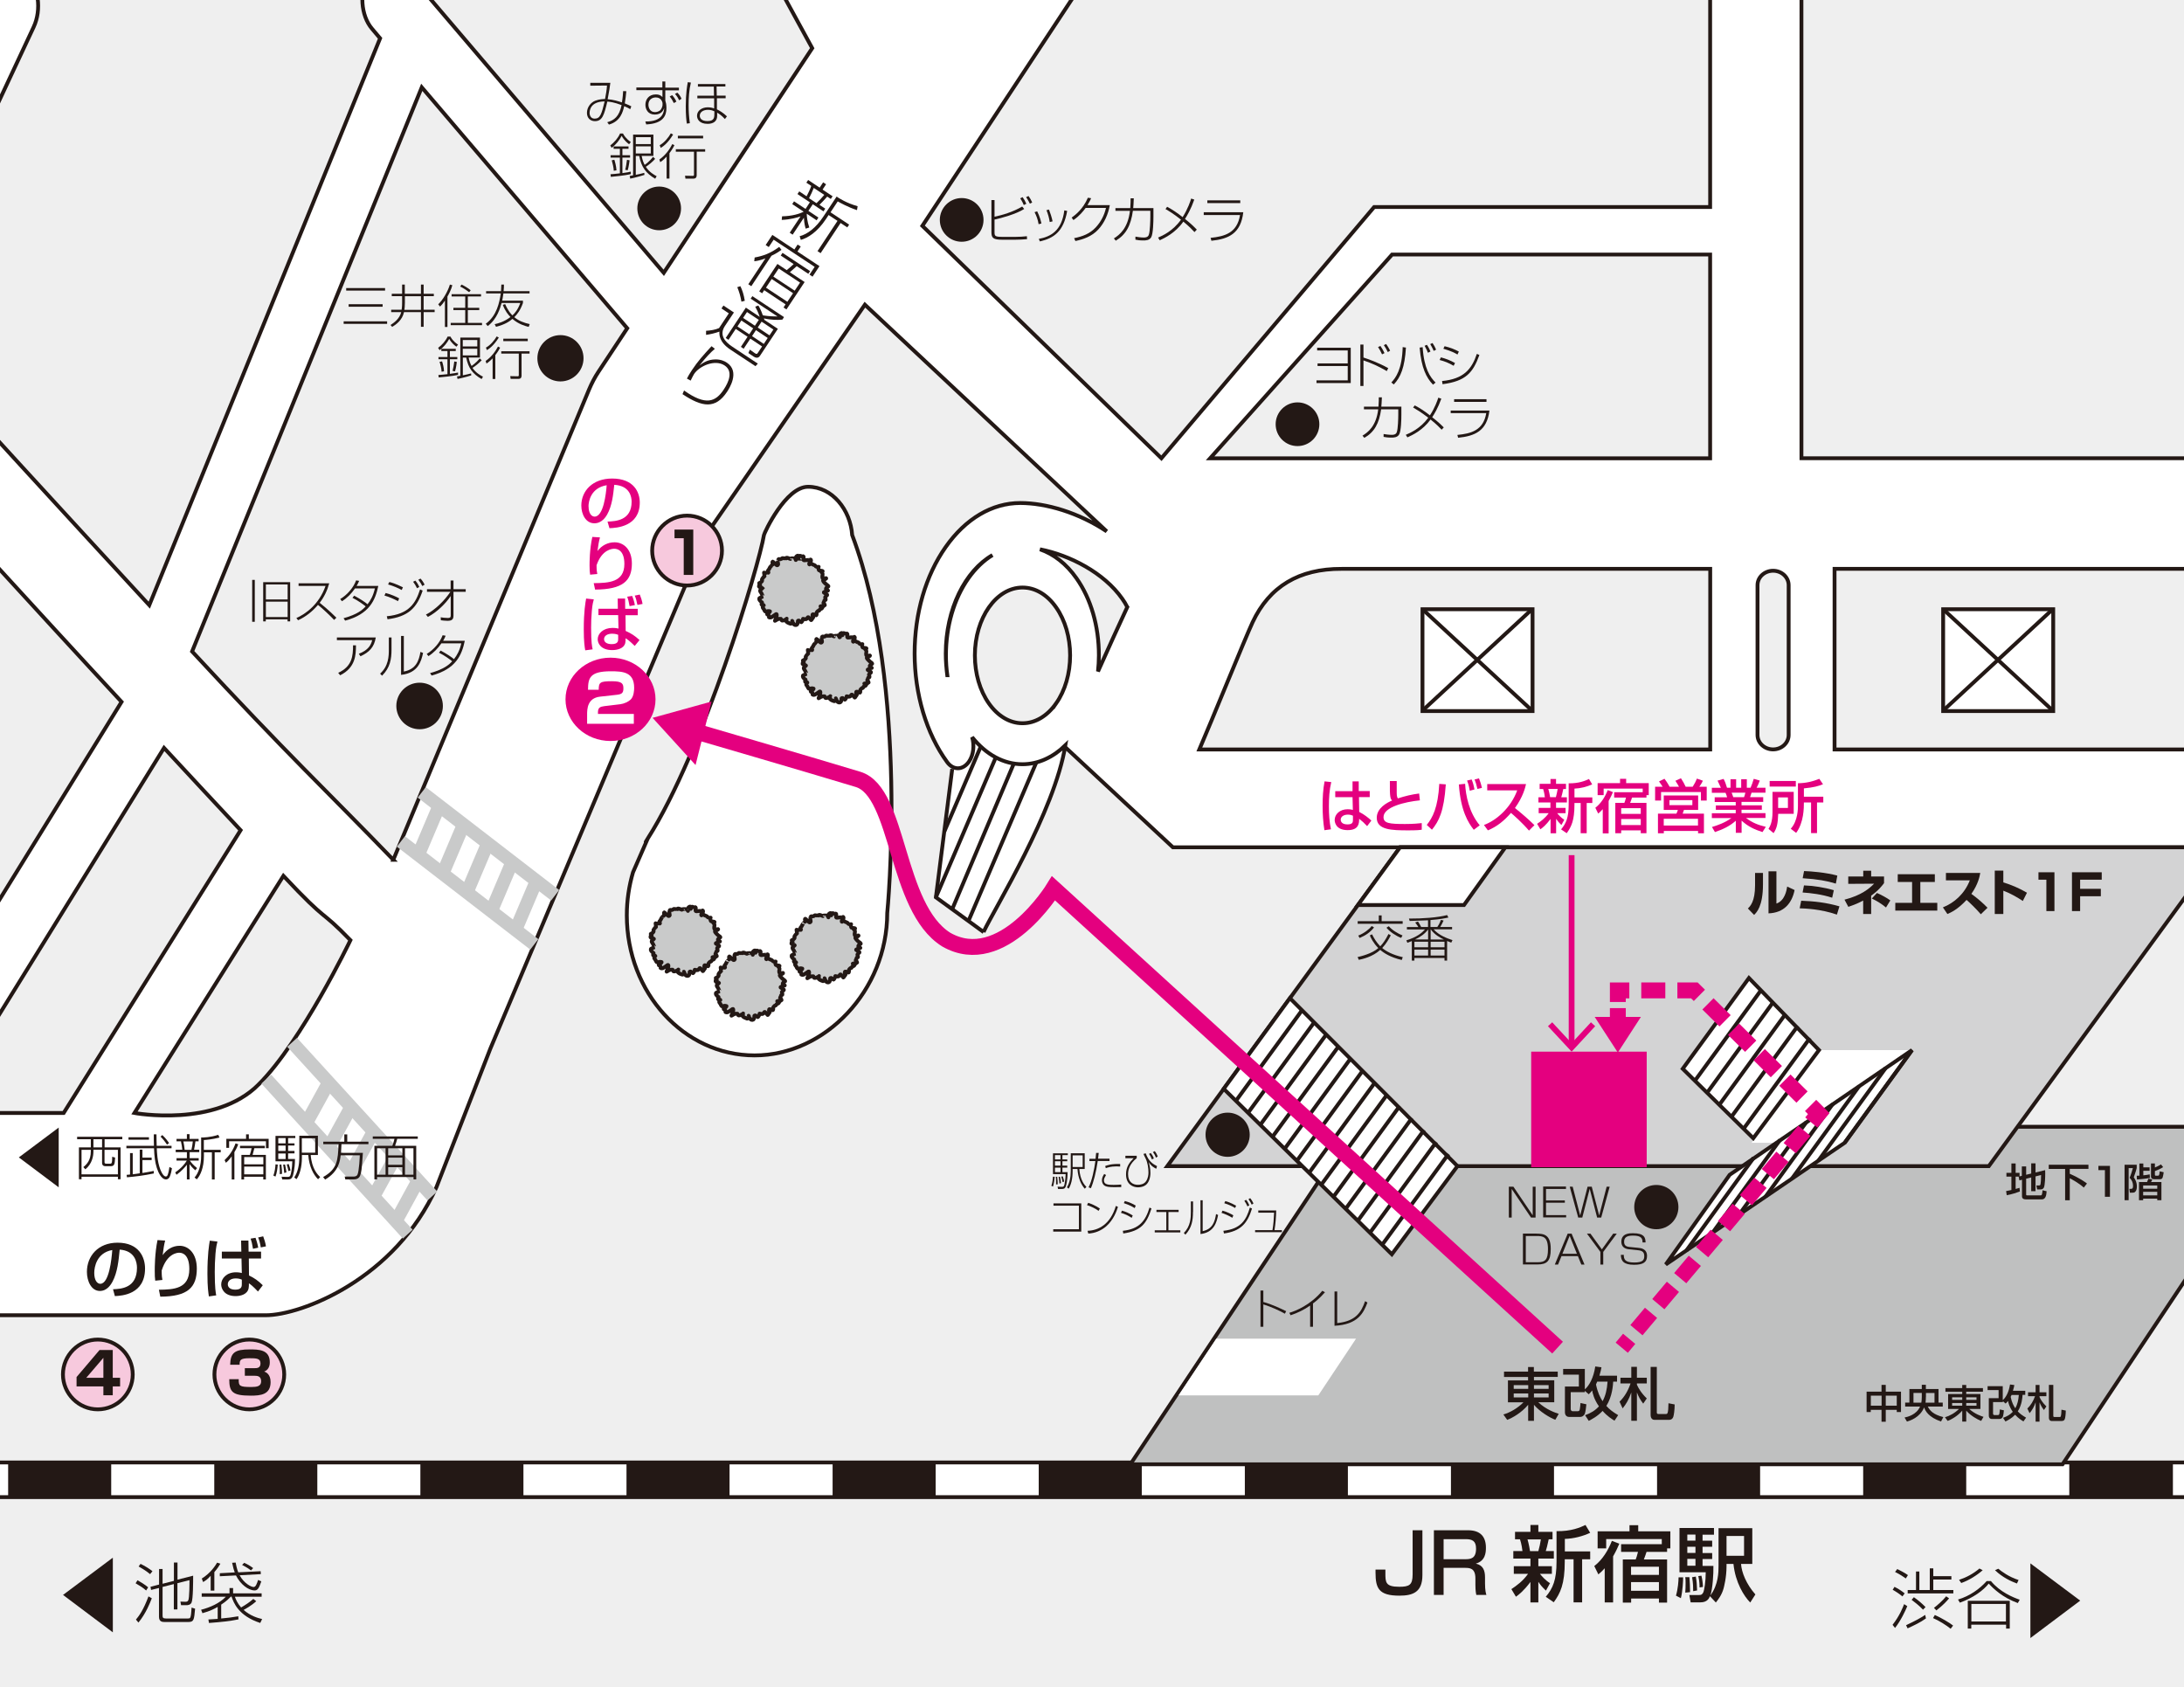 <?xml version="1.0" encoding="UTF-8"?>
<svg xmlns="http://www.w3.org/2000/svg" xmlns:xlink="http://www.w3.org/1999/xlink" id="_レイヤー_2" data-name="レイヤー 2" viewBox="0 0 267.87 206.93">
  <defs>
    <style>
      .cls-1 {
        stroke-dasharray: 12.64 12.64;
      }

      .cls-1, .cls-2, .cls-3, .cls-4, .cls-5, .cls-6, .cls-7, .cls-8, .cls-9, .cls-10, .cls-11, .cls-12 {
        fill: none;
      }

      .cls-1, .cls-12 {
        stroke: #fff;
        stroke-width: 3.78px;
      }

      .cls-13 {
        clip-path: url(#clippath-6);
      }

      .cls-14 {
        clip-path: url(#clippath-7);
      }

      .cls-15 {
        clip-path: url(#clippath-4);
      }

      .cls-16 {
        fill: #bfc0c0;
      }

      .cls-17 {
        fill: #fff;
      }

      .cls-2 {
        stroke-width: .47px;
      }

      .cls-2, .cls-3, .cls-11 {
        stroke: #231815;
      }

      .cls-3 {
        stroke-width: .47px;
      }

      .cls-18 {
        fill: #d3d3d4;
      }

      .cls-19 {
        clip-path: url(#clippath-5);
      }

      .cls-20 {
        clip-path: url(#clippath-8);
      }

      .cls-21 {
        clip-path: url(#clippath-3);
      }

      .cls-22 {
        fill: #231815;
      }

      .cls-5 {
        stroke-dasharray: 1.52 .76;
      }

      .cls-5, .cls-6, .cls-7, .cls-8, .cls-9 {
        stroke: #e4007f;
      }

      .cls-5, .cls-6, .cls-8, .cls-9 {
        stroke-width: 1.95px;
      }

      .cls-23 {
        fill: #c9caca;
      }

      .cls-24 {
        fill: #efefef;
      }

      .cls-25 {
        fill: #e4007f;
      }

      .cls-6 {
        stroke-dasharray: 2.95 1.48;
      }

      .cls-7 {
        stroke-miterlimit: 10;
        stroke-width: .71px;
      }

      .cls-26 {
        fill: #f7c9dd;
      }

      .cls-9 {
        stroke-dasharray: 2.78 1.39;
      }

      .cls-10 {
        stroke: #c9caca;
        stroke-linejoin: round;
        stroke-width: 1.62px;
      }

      .cls-27 {
        clip-path: url(#clippath-2);
      }

      .cls-28 {
        clip-path: url(#clippath);
      }

      .cls-11 {
        stroke-width: 4.72px;
      }
    </style>
    <clipPath id="clippath">
      <rect class="cls-4" width="267.87" height="206.93"></rect>
    </clipPath>
    <clipPath id="clippath-2">
      <rect class="cls-4" x="-5.61" y="-5.91" width="278.73" height="218.75"></rect>
    </clipPath>
    <clipPath id="clippath-3">
      <rect class="cls-4" x="-5.61" y="-5.91" width="278.73" height="218.75"></rect>
    </clipPath>
    <clipPath id="clippath-4">
      <rect class="cls-4" x="-5.61" y="-5.91" width="278.73" height="218.75"></rect>
    </clipPath>
    <clipPath id="clippath-5">
      <rect class="cls-4" x="-8.5" y="-8.5" width="284.88" height="223.94"></rect>
    </clipPath>
    <clipPath id="clippath-6">
      <rect class="cls-4" x="-8.5" y="-8.5" width="284.88" height="223.94"></rect>
    </clipPath>
    <clipPath id="clippath-7">
      <rect class="cls-4" x="-8.5" y="-8.5" width="284.88" height="223.94"></rect>
    </clipPath>
    <clipPath id="clippath-8">
      <rect class="cls-4" x="-8.5" y="-8.5" width="284.88" height="223.94"></rect>
    </clipPath>
  </defs>
  <g id="_地図" data-name="地図">
    <g class="cls-28">
      <rect class="cls-24" x="-5.61" y="-5.91" width="278.73" height="218.75"></rect>
      <polygon class="cls-17" points="120.53 114.25 114.79 110.05 116.84 94.14 117.45 94.25 118.39 94 119.06 93.2 119.36 92.25 119.42 91.5 119.27 90.7 119.53 90.75 121.39 92.45 122.5 93.14 124.17 93.75 125.48 93.78 126.61 93.7 127.98 93.28 129.17 92.7 130.64 91.53 129.78 94.84 127.84 100.39 125.7 104.75 123.84 108.45 121.56 112.73 120.53 114.25"></polygon>
      <g class="cls-27">
        <line class="cls-11" x1="-5.61" y1="181.49" x2="273.12" y2="181.49"></line>
        <line class="cls-12" x1="-5.61" y1="181.49" x2="1" y2="181.49"></line>
      </g>
      <line class="cls-1" x1="13.64" y1="181.49" x2="260.19" y2="181.49"></line>
      <g class="cls-21">
        <line class="cls-12" x1="266.51" y1="181.49" x2="273.12" y2="181.49"></line>
        <path class="cls-22" d="M174.46,187.68v5.5c0,2.08-1.15,2.52-2.82,2.52-2.53,0-2.93-.9-2.93-2.83v-.37h1.21v.44c0,1.11,0,1.67,1.69,1.67,1.24,0,1.65-.21,1.65-1.52v-5.41h1.2Z"></path>
        <path class="cls-22" d="M180.07,187.68c1.44,0,2.18.73,2.18,2.14,0,.61-.07,1.62-1.24,1.95.92.2,1.13.88,1.13,1.68v.74c0,.87.11,1.25.17,1.42h-1.24c-.11-.46-.11-1.1-.11-1.25v-.77c0-1.3-.72-1.3-1.33-1.3h-2.57v3.32h-1.19v-7.93h4.2ZM177.06,188.77v2.46h2.66c.67,0,1.32-.09,1.32-1.3,0-.95-.47-1.16-1.28-1.16h-2.7Z"></path>
        <path class="cls-22" d="M185.37,194.9c.66-.44,1.41-.98,2.05-1.88h-1.75v-.93h2.04v-.94h-2.1v-.92h1.12c0-.08-.11-.9-.3-1.44h-.61v-.92h1.89v-.84h.97v.84h1.74v.92h-.47c-.21.93-.23,1.04-.36,1.44h.99v.92h-1.9v.94h1.66v.93h-1.47c.23.28.65.78,1.24,1.15l-.5.91c-.52-.5-.65-.66-.93-1.08v2.53h-.97v-2.51c-.83,1.1-1.4,1.54-1.78,1.81l-.55-.92ZM187.35,188.8c.15.48.3,1.32.31,1.44h1.02c.12-.4.26-1.08.31-1.44h-1.64ZM195.04,187.99c-.92.43-2.04.72-3.11.75v1.53h3.11v.97h-.99v5.28h-1.05v-5.28h-1.08v.27c0,2.81-.55,3.89-1.35,5l-.98-.67c.88-1.05,1.32-2.07,1.32-4.3v-3.75c1.77.03,2.89-.44,3.55-.76l.57.95Z"></path>
        <path class="cls-22" d="M196.82,192.34c-.28.32-.49.51-.78.75l-.5-1.02c1.01-.78,1.7-1.92,2.16-3.09l.91.35c-.16.37-.35.83-.76,1.55v5.65h-1.03v-4.2ZM203.82,189.39v-.63h-6.82v1.14h-1.05v-2.09h3.91v-.75h1.07v.75h3.94v2.09h-.4v.43h-2.52c-.09.29-.18.54-.33.93h2.85v5.29h-1v-.5h-3.41v.5h-1.02v-5.29h1.58c.13-.34.14-.38.28-.93h-2.07v-.94h4.99ZM200.05,193.15h3.42v-1h-3.42v1ZM200.05,195.1h3.42v-1.06h-3.42v1.06Z"></path>
        <path class="cls-22" d="M206.44,193.44c0,.43-.06,1.72-.28,2.57l-.6-.31c.25-.86.31-1.78.32-2.25h.56ZM209.73,195.75c-.09.24-.31.77-1.16.77h-1.21l-.16-.9h1.18c.2,0,.35,0,.51-.28.15-.28.32-1.42.32-2.51h-3.22v-5.43h4.23v.82h-1.4v.74h1.18v.74h-1.18v.77h1.18v.74h-1.18v.84h1.33c.02.95-.09,2.82-.37,3.62.99-1.33,1-2.88,1-3.61v-4.64h4.14v4.39h-1.38c.07,1.04.64,2.47,1.76,3.74l-.63.99c-.75-.74-1.83-2.45-2.06-4.73h-.85v.27c0,1.4-.31,2.53-.36,2.73-.22.81-.68,1.39-.95,1.73l-.72-.77ZM207.21,193.44c.06.81.06.91.08,1.83l-.59.06c.03-.38.04-.78.04-1.17,0-.4-.01-.48-.04-.73h.5ZM206.95,188.95h1v-.74h-1v.74ZM206.95,190.46h1v-.76h-1v.76ZM206.95,192.03h1v-.84h-1v.84ZM207.99,193.36c.1.52.14.98.16,1.7l-.48.09c0-.39,0-.96-.13-1.71l.45-.08ZM208.68,193.25c.11.44.17.9.19,1.38l-.42.06c0-.28,0-.75-.15-1.39l.38-.05ZM211.76,190.81h2.15v-2.43h-2.15v2.43Z"></path>
        <path class="cls-22" d="M237.4,147.04h-.3v1.53c.13-.04.21-.07.4-.13l.02.85c-.57.25-1.33.49-1.83.62l-.14-.96c.16-.02.27-.04.67-.13v-1.78h-.57v-.87h.57v-1.39h.89v1.39h.42v.44l.22-.06v-1.23h.85v1.01l.48-.12v-1.43h.85v1.21l1.34-.34c0,.68-.04,2.12-.1,2.54-.02.15-.08.6-.58.6h-.44l-.17-.89h.19c.19,0,.25,0,.26-1.1l-.5.13v2.16h-.85v-1.94l-.48.12v2.13c0,.07.03.14.16.14h1.53c.19,0,.28,0,.3-.68l.83.19c-.03.75-.12,1.38-.79,1.38h-2.2c-.65,0-.68-.43-.68-.66v-2.28l-.28.08-.05-.51Z"></path>
        <path class="cls-22" d="M241.7,144.98h5.71v.94h-2.57v.48c.72.31,1.87.93,2.48,1.43l-.65.9c-.26-.27-.72-.71-1.84-1.36v3.14h-.96v-4.6h-2.18v-.94Z"></path>
        <polygon class="cls-22" points="250.75 145.18 250.75 149.94 249.76 149.94 249.76 146.09 248.79 146.09 248.79 145.18 250.75 145.18"></polygon>
        <polygon class="cls-22" points="256.55 145.18 256.55 146.09 253.9 146.09 253.9 147.21 256.44 147.21 256.44 148.13 253.9 148.13 253.9 149.94 252.9 149.94 252.9 145.18 256.55 145.18"></polygon>
        <path class="cls-22" d="M231.12,172.93v.87h1.91v2.62h-.54v-.28h-1.38v1.53h-.53v-1.53h-1.35v.28h-.52v-2.62h1.87v-.87h.53ZM229.24,175.6h1.35v-1.29h-1.35v1.29ZM231.12,175.6h1.38v-1.29h-1.38v1.29Z"></path>
        <path class="cls-22" d="M233.47,177.13c.34-.08,1.48-.33,1.95-1.4h-1.87v-.51h.53v-1.74h1.55v-.55h.51v.55h1.58v1.74h.54v.51h-1.87c.24.49.64,1.01,1.94,1.35l-.29.57c-1.56-.55-1.99-1.38-2.11-1.81-.54,1.31-1.78,1.71-2.16,1.83l-.3-.54ZM235.62,173.96h-1.04v1.25h.98c.03-.14.06-.39.06-.73v-.52ZM236.14,174.49c0,.12,0,.42-.05.72h1.12v-1.25h-1.07v.53Z"></path>
        <path class="cls-22" d="M243.28,173.81h-2.09v.3h1.78v1.92h-1.4c.68.65,1.52.93,1.79,1.01l-.3.52c-.48-.19-1.34-.7-1.88-1.32v1.41h-.5v-1.41c-.57.7-1.38,1.16-1.83,1.32l-.33-.47c.6-.18,1.26-.56,1.76-1.07h-1.36v-1.92h1.76v-.3h-2.11v-.47h2.11v-.4h.5v.4h2.09v.47ZM239.42,174.86h1.27v-.33h-1.27v.33ZM239.42,175.6h1.27v-.35h-1.27v.35ZM241.19,174.86h1.29v-.33h-1.29v.33ZM241.19,175.6h1.29v-.35h-1.29v.35Z"></path>
        <path class="cls-22" d="M247.47,177.22h-3.02v.31h-.55v-4.26h4.13v4.26h-.56v-.31ZM247.47,173.82h-3.02v2.86h3.02v-2.86Z"></path>
        <path class="cls-22" d="M232.13,199.27c.86-1.1,1.26-2.13,1.41-2.53l.39.25c-.24.59-.8,1.78-1.5,2.67l-.31-.39ZM233.33,195.79c-.26-.23-.77-.58-1.19-.81l.22-.36c.31.15.8.43,1.25.8l-.27.37ZM233.75,193.59c-.26-.18-.64-.46-1.32-.8l.27-.35c.16.07.98.48,1.31.74l-.26.41ZM233.79,199.32c1.18-.56,1.68-.83,2.34-1.26l.09.43c-.69.5-1.47.86-2.25,1.22l-.19-.39ZM235.41,192.74v2.27h1.28v-2.66h.43v.96h2.22v.41h-2.22v1.29h2.46v.41h-5.6v-.41h1.02v-2.27h.42ZM235.86,197.42c-.43-.47-1.11-1-1.4-1.21l.28-.32c.55.39.91.69,1.43,1.21l-.31.32ZM239.25,199.76c-.5-.41-1.41-.99-2.16-1.31l.22-.38c.73.32,1.89,1,2.24,1.3l-.3.39ZM237.2,197.2c.34-.26,1.07-.88,1.5-1.42l.36.25c-.29.34-.69.8-1.56,1.48l-.3-.31Z"></path>
        <path class="cls-22" d="M240.14,196.18c1.47-.44,2.66-1.3,3.53-2.27h.52c1.11,1.35,2.71,2,3.53,2.29l-.23.41c-1.89-.69-2.99-1.76-3.57-2.39-.64.82-1.88,1.74-3.54,2.34l-.23-.39ZM240.29,193.76c.9-.3,1.77-.77,2.49-1.39l.4.21c-.71.62-1.68,1.24-2.63,1.57l-.27-.39ZM246.05,199.74v-.48h-4.27v.48h-.43v-3.41h5.15v3.41h-.45ZM246.03,196.72h-4.24v2.15h4.24v-2.15ZM245.08,192.39c.43.35,1.29,1,2.5,1.39l-.2.43c-.71-.26-1.76-.74-2.69-1.63l.39-.18Z"></path>
      </g>
      <polygon class="cls-22" points="255.14 196.31 249.03 200.9 249.03 191.74 255.14 196.31"></polygon>
      <g class="cls-15">
        <path class="cls-22" d="M17.93,195.07c-.45-.39-.63-.49-1.3-.89l.24-.37c.27.15.97.57,1.3.87l-.25.39ZM16.67,198.64c.42-.5.94-1.23,1.54-2.85l.41.23c-.19.5-.71,1.85-1.64,2.98l-.31-.37ZM18.41,193.06c-.56-.47-1.25-.85-1.41-.94l.24-.32c.55.27,1.01.55,1.46.9l-.29.36ZM21.33,193.85v-2.21h.44v2.1l1.92-.49c0,.69,0,2.89-.2,3.31-.15.3-.52.31-.61.31h-.67l-.08-.44.6.02c.16,0,.3-.03.36-.17.15-.31.15-2.06.15-2.48l-1.48.37v3.22h-.44v-3.11l-1.38.35v3.52c0,.23.04.35.42.35h2.6c.25,0,.33,0,.39-.15.07-.16.11-.52.15-1.19l.43.14c-.12,1.39-.16,1.63-.83,1.63h-2.94c-.26,0-.66-.04-.66-.64v-3.53l-.97.24-.07-.39,1.05-.27v-1.91h.43v1.81l1.38-.35Z"></path>
        <path class="cls-22" d="M24.66,197.43c1.1-.28,2.28-.8,3.04-1.6h-2.96v-.41h3.41v-.65h.44v.65h3.5v.41h-3.28c.11.32.3.79.76,1.32.53-.31,1.04-.64,1.5-1.05l.36.28c-.6.56-1.37.97-1.55,1.07.84.73,1.68.98,2.27,1.12l-.23.48c-2.69-.88-3.27-2.5-3.52-3.23h-.09c-.22.23-.56.58-1.18.98v1.7c.89-.09,1.31-.13,2.1-.27l.02.38c-1.14.23-2.06.32-3.62.44l-.07-.43c.64-.03.92-.05,1.14-.07v-1.47c-.35.2-.91.51-1.87.77l-.17-.44ZM26.27,195.08h-.43v-1.82c-.41.47-.72.65-.93.77l-.16-.43c1.09-.67,1.67-1.6,1.88-1.95l.4.13c-.17.29-.35.58-.74,1.03v2.28ZM31.97,192.7l.02.36-2.6.14c.55,1.02,1.44,1.44,1.71,1.44s.39-.37.56-.87l.39.18c-.23.65-.39,1.11-.8,1.11-.8,0-1.77-.76-2.31-1.84l-1.98.1v-.37s1.83-.1,1.83-.1c-.1-.27-.2-.6-.32-1.18l.43-.03c.04.22.16.81.32,1.2l2.76-.14ZM30.79,192.61c-.19-.15-.45-.34-1.1-.68l.27-.26c.29.13.7.35,1.09.65l-.26.28Z"></path>
        <polygon class="cls-22" points="13.84 191.04 13.84 200.2 7.73 195.61 13.84 191.04"></polygon>
        <line class="cls-2" x1="144.26" y1="171.14" x2="186.65" y2="171.14"></line>
        <line class="cls-2" x1="205.14" y1="171.14" x2="258.6" y2="171.14"></line>
        <polygon class="cls-16" points="252.97 179.59 138.64 179.59 166.2 138.19 280.54 138.19 252.97 179.59"></polygon>
        <polygon class="cls-2" points="252.97 179.59 138.64 179.59 166.2 138.19 280.54 138.19 252.97 179.59"></polygon>
        <path class="cls-17" d="M143.89,104.2h132.3v-12h-51.15v-22.15h52.1c3.76,0,4.55-3.87,4.55-3.87,0-5.36-3.05-9.7-6.81-9.7h-53.94V-1.67l54.48-5.86v-11.52H85.87l13.78,25.24-18.21,27.55L49.82-3.36c-1.39-1.63-3.45-1.35-4.6.64-1.15,1.98-.95,4.92.45,6.55l.98,1.15-28.31,69.52C8.16,63.48-2.59,51.73-13.01,40.29L4.17,3.59c1-2.14.6-5.03-.9-6.45C1.76-4.29-.27-3.71-1.27-1.57l-16.93,36.16c-8.76-9.65-17.16-18.94-24.64-27.26-2.96-3.3-7.24-2.55-9.56,1.67-2.31,4.22,1.73,5.31,4.69,8.61.17.19,10.8,12,25.46,28.13l-23.69,48.11c-1,2.14-.6,5.03.91,6.45,1.5,1.42,3.53.85,4.53-1.29l23.43-47.57c7.4,8.13,15.55,17.05,23.75,25.97,2.89,3.14,5.63,6.12,8.26,8.95l-31.11,50.41h-35.21c-4.81,0-8.72,5.56-8.72,12.41s3.9,12.41,8.72,12.41H32.63c4.35,0,15.89-4.44,20.94-15.71l6.62-17.01,26.64-63.27,19.29-27.95,29.66,27.8c-3.42-2.29-7.43-3.48-10.6-3.48-3.46,0-6.71,1.92-9.16,5.41-2.45,3.49-3.8,8.12-3.8,13.05s1.42,9.8,3.99,13.32c.76,1.04,1.96,1,2.69-.08.55-.82.67-2,.37-2.98,1.71,2.14,3.88,3.32,6.17,3.32,1.95,0,3.77-.86,5.27-2.32l13.17,12.5ZM-7.53,136.78l27.68-44.77c3.36,3.63,6.49,6.99,9.39,10.09l-21.7,34.68H-7.53ZM31.75,133.29c-5.33,5.33-15.23,3.49-15.23,3.49l18.27-29.08c5.7,6.07,4.32,3.86,8.22,7.89,0,0-5.93,12.37-11.26,17.7M48.27,105.73c-8.22-8.51-12.89-12.82-24.68-25.55L51.77,10.98l25.2,29.55-3.53,5.34c-.44.66-.82,1.39-1.15,2.17l-24.01,57.68ZM116.22,83.09c-.12-.87-.19-1.75-.19-2.65,0-5.46,2.38-10.15,5.73-12.08-1.09.66-2.09,1.62-2.96,2.85-1.77,2.52-2.75,5.88-2.75,9.45,0,.82.06,1.64.16,2.43M129.57,86.54c-1.1,1.57-2.57,2.44-4.13,2.44s-3.03-.87-4.13-2.44c-1.1-1.57-1.71-3.66-1.71-5.88,0-4.59,2.62-8.32,5.84-8.32,1.56,0,3.03.86,4.13,2.44,1.1,1.57,1.71,3.66,1.71,5.88s-.61,4.31-1.71,5.88M138.3,74.74c-1.06,2.28-2.29,4.98-3.59,7.89.07-.65.11-1.3.11-1.98,0-3.57-.97-6.93-2.75-9.45-1.25-1.78-2.8-2.98-4.48-3.55,3.63.71,7.85,2.86,10.1,6.07.23.32.43.65.6.99,0,0,0,.01,0,.02M170.77,31.5h39.01v24.74l-61.54.09,22.53-24.83ZM209.79,92.2h-62.65c1.38-3.18,5.63-13.68,6.53-15.6q3.09-6.59,10.92-6.55h1.94s43.27,0,43.27,0v22.15Z"></path>
        <path class="cls-2" d="M-7.56,136.5l27.68-44.77c3.36,3.63,6.49,6.99,9.39,10.09l-21.7,34.68H-7.56ZM31.72,133.01c-5.33,5.33-15.23,3.49-15.23,3.49l18.27-29.08c5.7,6.07,4.32,3.86,8.22,7.89,0,0-5.93,12.37-11.26,17.7ZM48.24,105.45c-8.22-8.51-12.89-12.82-24.68-25.55L51.73,10.71l25.2,29.55-3.53,5.34c-.44.66-.82,1.39-1.15,2.17l-24.01,57.68ZM130.72,91.7l13.14,12.22h132.3v-12h-51.15v-22.15h52.1c3.76,0,4.55-3.87,4.55-3.87,0-5.36-3.05-9.7-6.81-9.7h-53.9V-1.95l54.45-5.86v-11.52H85.84l13.78,25.24-18.21,27.55L49.79-3.64c-1.39-1.63-3.45-1.35-4.6.63-1.15,1.98-.95,4.92.45,6.55l.98,1.16-28.31,69.52C8.13,63.2-2.63,51.45-13.04,40.01L4.13,3.31c1-2.14.6-5.03-.9-6.45C1.73-4.57-.3-3.99-1.3-1.85l-16.93,36.16c-8.76-9.65-17.16-18.94-24.64-27.26-2.96-3.3-7.24-2.55-9.56,1.67-2.31,4.22,1.73,5.31,4.69,8.61.17.19,10.8,12,25.46,28.13l-23.69,48.11c-1,2.14-.6,5.03.91,6.45,1.5,1.42,3.53.85,4.53-1.29l23.43-47.57c7.4,8.13,15.55,17.05,23.75,25.97,2.89,3.14,5.63,6.12,8.26,8.95l-31.11,50.41h-35.21c-4.81,0-8.72,5.56-8.72,12.41s3.9,12.41,8.72,12.41H32.59c4.35,0,15.89-4.44,20.94-15.71l6.62-17.01,26.64-63.27,19.29-27.95,29.66,27.8c-3.42-2.29-7.43-3.48-10.6-3.48-3.46,0-6.71,1.92-9.16,5.41-2.45,3.49-3.8,8.12-3.8,13.05s1.42,9.8,3.99,13.32c.76,1.04,1.96,1,2.69-.08.55-.82.67-2,.37-2.98,1.71,2.14,3.88,3.32,6.17,3.32,1.95,0,3.77-.86,5.27-2.32-1.33,8.17-8.68,19.99-10.04,22.9M116.19,82.81c-.12-.87-.19-1.75-.19-2.65,0-5.46,2.38-10.15,5.73-12.08-1.09.66-2.09,1.62-2.96,2.85-1.77,2.52-2.75,5.88-2.75,9.45,0,.82.06,1.64.16,2.43ZM129.54,86.26c-1.1,1.57-2.57,2.44-4.13,2.44s-3.03-.87-4.13-2.44c-1.1-1.57-1.71-3.66-1.71-5.88,0-4.59,2.62-8.32,5.84-8.32,1.56,0,3.03.86,4.13,2.44,1.1,1.57,1.71,3.66,1.71,5.88s-.61,4.31-1.71,5.88ZM138.26,74.46c-1.06,2.28-2.29,4.98-3.59,7.89.07-.65.11-1.3.11-1.98,0-3.57-.97-6.93-2.75-9.45-1.25-1.78-2.8-2.98-4.48-3.55,3.63.71,7.85,2.86,10.1,6.07.23.32.43.65.6.99,0,0,0,.01,0,.02ZM170.74,31.22h39.01v24.99h-61.33l22.32-24.99ZM209.75,91.92h-62.65c1.38-3.18,5.63-13.68,6.53-15.6q3.09-6.59,10.92-6.55h1.94s43.27,0,43.27,0v22.15Z"></path>
      </g>
      <line class="cls-10" x1="35.83" y1="127.84" x2="53.03" y2="146.68"></line>
      <line class="cls-10" x1="32.66" y1="132.35" x2="50.01" y2="151.36"></line>
      <line class="cls-10" x1="43.1" y1="135.69" x2="40.4" y2="140.6"></line>
      <line class="cls-10" x1="40.38" y1="132.64" x2="37.68" y2="137.55"></line>
      <line class="cls-10" x1="45.83" y1="138.74" x2="43.13" y2="143.65"></line>
      <line class="cls-10" x1="48.55" y1="141.79" x2="45.85" y2="146.7"></line>
      <line class="cls-10" x1="51.23" y1="144.88" x2="48.57" y2="149.75"></line>
      <line class="cls-10" x1="51.73" y1="97.18" x2="68.09" y2="109.8"></line>
      <line class="cls-10" x1="49.17" y1="103.2" x2="65.53" y2="115.82"></line>
      <line class="cls-10" x1="56.83" y1="101.18" x2="54.29" y2="107.16"></line>
      <line class="cls-10" x1="53.83" y1="98.91" x2="51.29" y2="104.89"></line>
      <line class="cls-10" x1="59.82" y1="103.44" x2="57.28" y2="109.42"></line>
      <line class="cls-10" x1="62.82" y1="105.71" x2="60.28" y2="111.69"></line>
      <line class="cls-10" x1="65.79" y1="108.05" x2="63.28" y2="113.96"></line>
      <polyline class="cls-2" points="116.79 94.31 114.79 110.05 120.65 114.32"></polyline>
      <g class="cls-19">
        <path class="cls-17" d="M79.44,102.86l-1.8,4.12c-.49,1.67-.76,3.43-.76,5.28,0,9.49,7.01,17.18,15.67,17.18s16.27-7.97,16.27-17.46c0,0,2.74-27.65-4.3-46.36-.21-3.07-2.42-5.92-5.41-5.92-2.75,0-5.36,5.62-5.41,5.92-.58,3.63-7.44,26.54-14.27,37.25-.58.97.12-.19,0,0"></path>
        <path class="cls-2" d="M79.44,102.86l-1.8,4.12c-.49,1.67-.76,3.43-.76,5.28,0,9.49,7.01,17.18,15.67,17.18s16.27-7.97,16.27-17.46c0,0,2.74-27.65-4.3-46.36-.21-3.07-2.42-5.92-5.41-5.92-2.75,0-5.36,5.62-5.41,5.92-.58,3.63-7.44,26.54-14.27,37.25-.58.97.12-.19,0,0Z"></path>
        <path class="cls-23" d="M101.6,112.33c-.06,0-.11-.02-.11-.04,0-.01-.24,0-.37-.01-.12,0-.2.05-.18.07.03.02-.18-.07-.33-.12-.15-.05-.2-.01-.17.04.03.05-.09-.03-.14-.01-.05.02-.19.03-.27,0-.08-.04-.17.06-.21.09-.05.03-.16.05-.24.03-.08-.03-.11.04-.11.02,0-.02-.06.1-.08.15-.02.05,0,.31.04.41.03.1-.08.17-.13.17s-.37-.27-.46-.4c-.09-.13-.14.02-.11.08.03.07,0,.24,0,.24,0,0-.08.11-.08.1,0-.01-.16.13-.2.2-.04.06-.13.29-.21.36-.08.07-.1.19-.07.27.03.08.06.09.07.03,0-.05-.15,0-.21.04-.07.03-.31,0-.33-.02-.02-.03.03.19.03.27-.01.08.04.2.02.18,0-.03-.13.13-.21.21-.07.08-.14.2-.09.26.05.06-.03.18-.13.25-.1.08-.19.1-.21.12-.02.01.02.1.09.16.07.07-.02.11-.08.1-.06-.01-.03.1-.05.14-.01.04.14.12.22.12.08,0,.18.09.18.1.01,0-.11.13-.2.18-.09.05-.08.19-.04.24.03.05.11.16.13.2.02.04.09.17.12.26.03.08.04.14.05.14,0,0-.26.14-.38.18-.11.05-.06.24.05.34.11.1.17.18.21.19.05.01,0,.13-.04.22-.04.09.1.13.2.15.09.02.09,0,.05-.03-.04-.04-.07.13-.1.24-.04.1.13.23.16.31.03.09.09.2.14.24.04.04.28-.04.33-.04.05,0,.19,0,.25.03.06.02-.15.23-.28.29-.14.06-.03.14.04.13.07,0,.15.17.12.27-.03.1.18.09.28.06.09-.04.42-.25.55-.36.13-.11.16.07.11.24-.05.16-.15.46-.2.54-.05.08.2-.11.29-.15.08-.04.29-.1.34-.07.05.04.13-.01.09-.01-.04,0,.08.15.13.2.06.05.29-.03.41-.09.12-.06.18-.11.18-.13-.01-.02-.02.21-.07.26-.04.06.13.18.2.22.07.04.27.12.35.14.09.02.17-.11.21-.14.04-.02.02-.06-.02-.11-.04-.05,0-.08,0-.1,0-.02.16.25.2.38.04.13.26.16.35.1.1-.06.16-.29.13-.4-.03-.11.1-.13.16-.11.06.03.23.17.26.19.03.01.13-.14.17-.23.03-.09.08-.17.05-.19-.03-.01.18.03.29.05.11.02.22-.11.26-.19.04-.08.11-.1.18,0,.07.09.23.25.25.3.03.05.12-.17.22-.26.09-.1.07-.19,0-.21-.07-.02-.05-.16-.02-.22.02-.06.27,0,.39.08.12.07.11-.14.1-.25,0-.1.09-.2.14-.24.06-.05.08-.07.09-.05.01.02.12-.04.13-.1.01-.07.12-.13.19-.14.07,0,.15-.13.19-.22.04-.09-.15-.15-.26-.08-.11.06.12.03.21.02.09,0,.29-.12.31-.15.02-.03-.08-.22-.15-.25-.06-.03.08-.18.08-.25,0-.07.06-.17.14-.15.08.02.04-.17-.02-.27-.06-.1.15-.24.23-.31.08-.08-.17-.2-.31-.27-.15-.07-.08-.11,0-.13.08-.01.13-.09.18-.17.04-.07,0-.1.03-.11.03-.01.18.04.22.1.04.06-.15-.09-.23-.17-.08-.08.11-.25.24-.3.12-.05-.05-.17-.15-.23-.09-.05-.23-.2-.31-.29-.08-.09-.14-.16-.16-.22-.02-.06.08-.09.11-.1.03,0,.14-.09.22-.12.08-.03.07-.12.03-.08-.04.04-.31-.02-.39-.01-.08,0-.07-.27-.02-.4.04-.14-.07-.3-.16-.37-.09-.07.04-.12.14-.09.09.03,0-.04-.08-.04-.08,0-.29-.04-.32-.06-.04-.01-.07-.21-.1-.26-.03-.06,0-.17.05-.16.05,0-.16.02-.19.02-.04,0-.2-.09-.21-.14-.01-.05-.21-.13-.29-.16-.09-.03-.25-.12-.35-.19-.1-.07-.13.07-.1.16.03.08.12-.19.19-.36.07-.17-.03-.26-.06-.21-.03.05-.29.04-.43.05-.14,0-.32.06-.38.02-.06-.04-.01-.3,0-.37,0-.08-.05-.14-.09-.11-.04.03-.21,0-.31-.06-.11-.06-.2.18-.21.26-.01.09-.05-.09-.06-.22,0-.13-.16-.02-.25.08-.08.1-.11.31-.06.38.05.06.06-.14,0-.15"></path>
        <path class="cls-3" d="M101.6,112.33c-.06,0-.11-.02-.11-.04,0-.01-.24,0-.37-.01-.12,0-.2.05-.18.07.03.02-.18-.07-.33-.12-.15-.05-.2-.01-.17.04.03.05-.09-.03-.14-.01-.05.02-.19.03-.27,0-.08-.04-.17.06-.21.09-.05.03-.16.05-.24.03-.08-.03-.11.04-.11.02,0-.02-.06.1-.08.15-.02.05,0,.31.04.41.03.1-.08.17-.13.17s-.37-.27-.46-.4c-.09-.13-.14.02-.11.08.03.07,0,.24,0,.24,0,0-.08.11-.08.1,0-.01-.16.13-.2.2-.04.06-.13.29-.21.36-.08.07-.1.19-.07.27.03.08.06.09.07.03,0-.05-.15,0-.21.04-.07.03-.31,0-.33-.02-.02-.03.03.19.03.27-.01.08.04.2.02.18,0-.03-.13.13-.21.21-.07.08-.14.2-.09.26.05.06-.03.18-.13.25-.1.08-.19.1-.21.12-.02.01.02.1.09.16.07.07-.02.11-.08.1-.06-.01-.03.1-.05.14-.01.04.14.12.22.12.08,0,.18.09.18.1.01,0-.11.13-.2.18-.09.05-.08.19-.04.24.03.05.11.16.13.2.02.04.09.17.12.26.03.08.04.14.05.14,0,0-.26.14-.38.18-.11.05-.06.24.05.34.11.1.17.18.21.19.05.01,0,.13-.04.22-.04.09.1.13.2.15.09.02.09,0,.05-.03-.04-.04-.07.13-.1.24-.04.1.13.23.16.31.03.09.09.2.14.24.04.04.28-.04.33-.04.05,0,.19,0,.25.03.06.02-.15.23-.28.29-.14.06-.03.14.04.13.07,0,.15.17.12.27-.03.1.18.09.28.06.09-.04.42-.25.55-.36.13-.11.16.07.11.24-.05.16-.15.46-.2.54-.05.08.2-.11.29-.15.08-.04.29-.1.34-.07.05.04.13-.01.09-.01-.04,0,.08.15.13.2.06.05.29-.03.41-.09.12-.06.18-.11.18-.13-.01-.02-.02.21-.07.26-.04.06.13.18.2.22.07.04.27.12.35.14.09.02.17-.11.21-.14.04-.02.02-.06-.02-.11-.04-.05,0-.08,0-.1,0-.02.16.25.2.38.04.13.26.16.35.1.1-.06.16-.29.13-.4-.03-.11.1-.13.16-.11.06.03.23.17.26.19.03.01.13-.14.17-.23.03-.09.08-.17.05-.19-.03-.01.18.03.29.05.11.02.22-.11.26-.19.04-.08.11-.1.18,0,.07.09.23.25.25.3.03.05.12-.17.22-.26.09-.1.07-.19,0-.21-.07-.02-.05-.16-.02-.22.02-.06.27,0,.39.08.12.07.11-.14.1-.25,0-.1.09-.2.14-.24.06-.05.08-.07.09-.05.01.02.12-.04.13-.1.01-.07.12-.13.19-.14.07,0,.15-.13.19-.22.04-.09-.15-.15-.26-.08-.11.06.12.03.21.02.09,0,.29-.12.31-.15.02-.03-.08-.22-.15-.25-.06-.03.08-.18.08-.25,0-.07.06-.17.14-.15.08.02.04-.17-.02-.27-.06-.1.15-.24.23-.31.08-.08-.17-.2-.31-.27-.15-.07-.08-.11,0-.13.08-.01.13-.09.18-.17.04-.07,0-.1.03-.11.03-.01.18.04.22.1.04.06-.15-.09-.23-.17-.08-.08.11-.25.24-.3.12-.05-.05-.17-.15-.23-.09-.05-.23-.2-.31-.29-.08-.09-.14-.16-.16-.22-.02-.06.08-.09.11-.1.03,0,.14-.09.22-.12.08-.03.07-.12.03-.08-.04.04-.31-.02-.39-.01-.08,0-.07-.27-.02-.4.04-.14-.07-.3-.16-.37-.09-.07.04-.12.14-.09.09.03,0-.04-.08-.04-.08,0-.29-.04-.32-.06-.04-.01-.07-.21-.1-.26-.03-.06,0-.17.05-.16.05,0-.16.02-.19.02-.04,0-.2-.09-.21-.14-.01-.05-.21-.13-.29-.16-.09-.03-.25-.12-.35-.19-.1-.07-.13.07-.1.16.03.08.12-.19.19-.36.07-.17-.03-.26-.06-.21-.03.05-.29.04-.43.05-.14,0-.32.06-.38.02-.06-.04-.01-.3,0-.37,0-.08-.05-.14-.09-.11-.04.03-.21,0-.31-.06-.11-.06-.2.18-.21.26-.01.09-.05-.09-.06-.22,0-.13-.16-.02-.25.08-.08.1-.11.31-.06.38.05.06.06-.14,0-.15Z"></path>
        <path class="cls-23" d="M102.97,78.03c-.06,0-.11-.02-.11-.04,0-.01-.24,0-.37-.01-.12,0-.2.05-.17.07.02.02-.19-.07-.33-.12-.15-.05-.19-.01-.17.04.03.05-.09-.03-.14-.01-.04.02-.19.03-.27,0-.08-.04-.17.06-.21.09-.04.03-.16.05-.24.02-.08-.03-.11.04-.11.02,0-.02-.06.1-.07.15-.02.05,0,.31.04.41.03.1-.08.17-.13.17-.05,0-.36-.27-.46-.4-.1-.13-.14.01-.11.08.03.07,0,.24,0,.24,0,0-.08.11-.08.1,0,0-.16.14-.2.2-.04.06-.13.29-.21.36-.08.07-.1.19-.07.27.02.08.06.09.06.03,0-.06-.14,0-.21.04-.07.04-.31.01-.33-.02-.02-.03.04.19.02.27-.01.08.04.2.03.18-.01-.03-.14.13-.21.21-.07.08-.14.2-.09.26.05.06-.03.18-.14.25s-.19.1-.21.12c-.02.02.02.1.09.16.07.07-.02.11-.08.1-.06,0-.03.11-.05.14-.01.04.14.12.22.12.08,0,.18.08.19.1.01,0-.11.13-.2.18-.08.05-.08.19-.04.24.03.05.11.16.13.2.02.04.09.17.12.25.03.08.04.14.05.14,0,0-.26.14-.38.18-.11.04-.06.24.04.34.11.1.17.18.22.18.05.01-.01.14-.05.22-.03.09.11.13.2.15.09.03.1.01.05-.03-.04-.04-.07.13-.1.23-.04.1.13.22.16.31.03.09.09.2.14.24.05.04.28-.05.34-.04.06,0,.19,0,.25.03.06.02-.14.23-.28.29s-.03.14.04.13c.07,0,.15.17.12.27-.03.11.18.1.28.06.09-.04.42-.25.55-.36.13-.11.16.07.11.24-.05.17-.15.46-.2.54-.05.07.21-.11.29-.15.08-.04.29-.1.34-.07.05.04.13-.01.09-.01-.04,0,.08.15.13.21.06.05.29-.03.41-.09.12-.06.18-.11.18-.13,0-.02-.02.2-.07.26-.04.06.13.18.2.22.07.04.27.12.35.14.09.02.17-.11.21-.14.04-.02.02-.06-.02-.11-.04-.05,0-.08,0-.1,0-.01.16.26.2.38.04.13.26.16.36.1.1-.06.16-.28.13-.4s.1-.13.16-.11c.06.02.23.17.26.19.03.01.13-.14.17-.23.03-.08.08-.17.05-.18-.03-.01.18.03.29.05.11.02.22-.11.26-.19.04-.08.11-.1.18,0,.08.09.23.25.26.29.03.05.12-.17.21-.26.09-.1.07-.18,0-.21-.07-.02-.04-.16-.02-.22.02-.06.27,0,.39.08.12.07.11-.14.1-.25,0-.11.09-.2.15-.24.06-.05.08-.08.09-.05.01.02.12-.04.13-.11.01-.07.12-.13.19-.14.07,0,.15-.12.2-.22.04-.09-.15-.15-.26-.09-.11.06.12.03.21.02.09,0,.29-.12.31-.15.02-.02-.08-.22-.15-.25-.06-.03.08-.18.08-.25,0-.07.06-.17.14-.15.08.02.04-.17-.02-.26-.05-.09.15-.24.23-.31.08-.08-.16-.2-.31-.27-.14-.07-.08-.11,0-.13.08-.02.13-.09.18-.17.04-.07,0-.1.02-.11.03-.01.18.04.22.1.04.06-.15-.09-.23-.17-.08-.08.11-.25.24-.3.12-.05-.05-.17-.15-.23-.09-.06-.22-.2-.31-.29-.08-.08-.14-.16-.16-.22-.02-.06.08-.09.11-.1.03,0,.14-.09.22-.12.08-.03.07-.11.03-.08-.05.04-.31-.02-.38-.01-.08,0-.07-.26-.03-.41.04-.14-.07-.3-.16-.37-.09-.07.04-.12.13-.09.09.03,0-.04-.08-.04s-.28-.04-.33-.06c-.04-.02-.07-.21-.1-.26-.03-.06,0-.16.05-.16.05,0-.15.02-.19.02-.04,0-.2-.09-.21-.14-.01-.05-.2-.13-.29-.16-.09-.03-.25-.12-.35-.19-.1-.07-.13.07-.1.16.03.09.12-.19.19-.36.07-.17-.03-.26-.06-.21-.03.05-.29.04-.43.05-.14,0-.33.06-.39.02-.06-.04-.01-.3,0-.37,0-.07-.05-.14-.09-.11-.05.03-.22,0-.32-.06-.1-.06-.2.18-.21.26-.01.09-.05-.09-.05-.22,0-.12-.16-.02-.25.08-.08.1-.11.31-.06.38.05.07.06-.14,0-.15"></path>
        <path class="cls-2" d="M102.97,78.03c-.06,0-.11-.02-.11-.04,0-.01-.24,0-.37-.01-.12,0-.2.05-.17.07.02.02-.19-.07-.33-.12-.15-.05-.19-.01-.17.04.03.05-.09-.03-.14-.01-.04.02-.19.03-.27,0-.08-.04-.17.06-.21.09-.04.03-.16.05-.24.02-.08-.03-.11.04-.11.02,0-.02-.06.1-.07.15-.02.05,0,.31.04.41.03.1-.08.17-.13.17-.05,0-.36-.27-.46-.4-.1-.13-.14.01-.11.08.03.07,0,.24,0,.24,0,0-.08.11-.08.1,0,0-.16.14-.2.2-.04.06-.13.29-.21.36-.08.07-.1.19-.07.27.02.08.06.09.06.03,0-.06-.14,0-.21.04-.07.04-.31.01-.33-.02-.02-.03.04.19.02.27-.01.08.04.2.03.18-.01-.03-.14.13-.21.21-.07.08-.14.2-.09.26.05.06-.03.18-.14.25s-.19.1-.21.12c-.02.02.02.1.09.16.07.07-.02.11-.08.1-.06,0-.03.11-.05.14-.01.04.14.12.22.12.08,0,.18.08.19.1.01,0-.11.13-.2.18-.08.05-.08.19-.04.24.03.05.11.16.13.2.02.04.09.17.12.25.03.08.04.14.05.14,0,0-.26.14-.38.18-.11.04-.06.24.04.34.11.1.17.18.22.18.05.01-.01.14-.05.22-.03.09.11.13.2.15.09.03.1.01.05-.03-.04-.04-.07.13-.1.23-.04.1.13.22.16.31.03.09.09.2.14.24.05.04.28-.05.34-.04.06,0,.19,0,.25.03.06.02-.14.23-.28.29s-.03.14.04.13c.07,0,.15.17.12.27-.03.11.18.1.28.06.09-.04.42-.25.55-.36.13-.11.16.07.11.24-.05.17-.15.46-.2.54-.05.07.21-.11.29-.15.08-.04.29-.1.34-.07.05.04.13-.01.09-.01-.04,0,.08.15.13.21.06.05.29-.03.41-.09.12-.06.18-.11.18-.13,0-.02-.02.2-.07.26-.04.06.13.18.2.22.07.04.27.12.35.14.09.02.17-.11.21-.14.04-.02.02-.06-.02-.11-.04-.05,0-.08,0-.1,0-.01.16.26.2.38.04.13.26.16.36.1.1-.06.16-.28.13-.4s.1-.13.16-.11c.06.02.23.17.26.19.03.01.13-.14.17-.23.03-.08.08-.17.05-.18-.03-.01.18.03.29.05.11.02.22-.11.26-.19.04-.08.11-.1.18,0,.08.09.23.25.26.29.03.05.12-.17.21-.26.09-.1.07-.18,0-.21-.07-.02-.04-.16-.02-.22.02-.06.27,0,.39.08.12.07.11-.14.1-.25,0-.11.09-.2.15-.24.06-.05.08-.08.09-.05.01.02.12-.04.13-.11.01-.07.12-.13.19-.14.07,0,.15-.12.2-.22.04-.09-.15-.15-.26-.09-.11.06.12.03.21.02.09,0,.29-.12.31-.15.02-.02-.08-.22-.15-.25-.06-.03.08-.18.08-.25,0-.07.06-.17.14-.15.08.02.04-.17-.02-.26-.05-.09.15-.24.23-.31.08-.08-.16-.2-.31-.27-.14-.07-.08-.11,0-.13.08-.02.13-.09.18-.17.04-.07,0-.1.02-.11.03-.01.18.04.22.1.04.06-.15-.09-.23-.17-.08-.08.11-.25.24-.3.12-.05-.05-.17-.15-.23-.09-.06-.22-.2-.31-.29-.08-.08-.14-.16-.16-.22-.02-.06.08-.09.11-.1.03,0,.14-.09.22-.12.08-.03.07-.11.03-.08-.05.04-.31-.02-.38-.01-.08,0-.07-.26-.03-.41.04-.14-.07-.3-.16-.37-.09-.07.04-.12.13-.09.09.03,0-.04-.08-.04s-.28-.04-.33-.06c-.04-.02-.07-.21-.1-.26-.03-.06,0-.16.05-.16.05,0-.15.02-.19.02-.04,0-.2-.09-.21-.14-.01-.05-.2-.13-.29-.16-.09-.03-.25-.12-.35-.19-.1-.07-.13.07-.1.16.03.09.12-.19.19-.36.07-.17-.03-.26-.06-.21-.03.05-.29.04-.43.05-.14,0-.33.06-.39.02-.06-.04-.01-.3,0-.37,0-.07-.05-.14-.09-.11-.05.03-.22,0-.32-.06-.1-.06-.2.18-.21.26-.01.09-.05-.09-.05-.22,0-.12-.16-.02-.25.08-.08.1-.11.31-.06.38.05.07.06-.14,0-.15Z"></path>
        <path class="cls-23" d="M97.61,68.53c-.06,0-.11-.02-.11-.04,0-.01-.25-.01-.37-.01s-.2.05-.18.07c.03.02-.18-.07-.33-.12-.15-.05-.2-.02-.17.04.03.05-.09-.03-.14-.01-.04.02-.19.03-.27,0-.08-.04-.17.06-.21.09-.04.03-.16.05-.24.02-.08-.03-.11.04-.11.03s-.06.1-.08.15c-.02.05,0,.31.04.41.03.1-.08.17-.13.17-.05,0-.36-.27-.46-.4-.09-.13-.14.02-.11.08.02.07,0,.24,0,.24,0,0-.08.11-.08.1,0,0-.16.13-.2.2-.04.06-.13.28-.21.36-.08.07-.1.19-.07.27.02.08.06.08.07.03,0-.06-.15,0-.21.03-.07.04-.31.01-.33-.01-.02-.03.04.19.03.27-.01.08.04.2.03.18-.01-.03-.14.13-.21.21-.07.08-.14.2-.09.26.04.06-.03.18-.14.25-.1.07-.18.1-.21.12-.02.01.02.09.09.16.07.06-.01.11-.07.1-.06,0-.03.1-.05.14-.01.04.14.12.22.12.08,0,.18.09.19.1,0,0-.11.13-.2.18-.09.05-.08.19-.04.24.03.05.11.16.13.2.02.04.09.17.12.26.03.08.04.14.05.14,0,0-.26.14-.38.18-.11.05-.06.24.05.34.11.1.17.18.22.19.05.01-.01.14-.05.22-.04.09.11.13.2.15.09.02.09,0,.05-.03-.04-.04-.07.14-.1.23-.04.1.13.23.16.31.03.09.09.2.14.24.04.04.28-.04.33-.04.06,0,.19,0,.25.02.06.02-.15.23-.28.29-.14.06-.03.14.04.13.07,0,.15.17.12.27-.03.1.18.09.28.05.09-.04.42-.25.55-.36.13-.11.16.06.11.23-.05.17-.15.46-.2.54-.06.08.21-.11.29-.15.08-.04.29-.1.34-.07.05.04.12-.01.09-.01-.04,0,.08.15.13.21.05.05.29-.03.41-.09.12-.06.18-.11.18-.13-.01-.03-.03.2-.07.26-.04.06.13.18.2.22.07.04.27.12.35.14.09.02.17-.11.21-.14.03-.02.02-.06-.02-.11-.04-.05,0-.08,0-.1,0-.02.16.26.2.38.04.13.26.16.36.1.09-.06.16-.28.13-.4-.03-.12.1-.14.16-.11.06.03.23.18.26.19.03.01.13-.14.17-.23.03-.08.08-.17.05-.18-.02-.01.18.03.3.05.11.02.22-.11.25-.19.04-.08.11-.09.18,0,.08.09.23.25.26.29.03.05.12-.17.21-.26.09-.1.07-.18,0-.2-.07-.02-.04-.16-.03-.22.03-.06.27,0,.39.08.12.07.11-.14.1-.25,0-.1.09-.19.15-.24.06-.04.07-.07.09-.05.01.02.12-.03.13-.1.01-.07.12-.13.19-.14.07,0,.15-.13.19-.22.04-.09-.15-.15-.26-.08-.11.06.12.03.21.02.09,0,.29-.12.31-.15.02-.03-.08-.22-.15-.25-.07-.03.08-.18.08-.25,0-.07.06-.17.14-.15.08.02.04-.17-.02-.27-.05-.1.15-.24.23-.31.08-.08-.17-.2-.31-.27-.15-.07-.08-.11,0-.13.08-.02.13-.09.17-.17.04-.07,0-.1.03-.11.03-.01.18.04.22.1.04.06-.15-.09-.23-.17-.08-.07.11-.25.24-.3.12-.05-.06-.17-.15-.23-.09-.05-.22-.2-.31-.28-.08-.09-.14-.16-.15-.22-.02-.06.08-.1.1-.1.03,0,.14-.09.22-.12.09-.03.07-.12.03-.08-.04.03-.31-.03-.38-.01-.08.01-.07-.26-.03-.4.04-.14-.07-.3-.16-.37-.09-.07.04-.12.13-.09.09.03,0-.04-.08-.04s-.29-.05-.32-.06c-.04-.01-.07-.21-.1-.27-.03-.06,0-.16.05-.16.05,0-.15.02-.19.02-.04,0-.2-.09-.22-.14-.01-.05-.2-.13-.29-.16-.09-.03-.25-.12-.35-.19-.1-.07-.13.07-.1.16.03.09.12-.19.19-.36.07-.17-.03-.26-.06-.21-.03.05-.29.04-.43.05-.14,0-.33.06-.39.02-.06-.04-.01-.3,0-.37,0-.07-.05-.14-.09-.11-.04.03-.21,0-.32-.06-.11-.05-.2.18-.21.26-.01.09-.05-.09-.06-.22,0-.13-.17-.02-.24.08-.08.1-.11.31-.06.38.05.07.06-.14,0-.15"></path>
        <path class="cls-2" d="M97.61,68.53c-.06,0-.11-.02-.11-.04,0-.01-.25-.01-.37-.01s-.2.05-.18.07c.03.02-.18-.07-.33-.12-.15-.05-.2-.02-.17.04.03.05-.09-.03-.14-.01-.04.02-.19.03-.27,0-.08-.04-.17.06-.21.09-.04.03-.16.05-.24.02-.08-.03-.11.04-.11.03s-.06.1-.08.15c-.02.05,0,.31.04.41.03.1-.08.17-.13.17-.05,0-.36-.27-.46-.4-.09-.13-.14.02-.11.08.02.07,0,.24,0,.24,0,0-.08.11-.08.1,0,0-.16.13-.2.2-.04.06-.13.28-.21.36-.08.07-.1.19-.07.27.02.08.06.08.07.03,0-.06-.15,0-.21.03-.07.04-.31.01-.33-.01-.02-.03.04.19.03.27-.01.08.04.2.03.18-.01-.03-.14.13-.21.21-.07.08-.14.2-.09.26.04.06-.03.18-.14.25-.1.07-.18.1-.21.12-.02.01.02.09.09.16.07.06-.01.11-.07.1-.06,0-.03.1-.05.14-.01.04.14.12.22.12.08,0,.18.09.19.1,0,0-.11.13-.2.18-.09.05-.08.19-.04.24.03.05.11.16.13.2.02.04.09.17.12.26.03.08.04.14.05.14,0,0-.26.14-.38.18-.11.05-.06.24.05.34.11.1.17.18.22.19.05.01-.01.14-.05.22-.04.09.11.13.2.15.09.02.09,0,.05-.03-.04-.04-.07.14-.1.23-.04.1.13.23.16.31.03.09.09.2.14.24.04.04.28-.04.33-.04.06,0,.19,0,.25.02.06.02-.15.23-.28.29-.14.06-.03.14.04.13.07,0,.15.17.12.27-.03.1.18.09.28.05.09-.04.42-.25.55-.36.13-.11.16.06.11.23-.05.17-.15.46-.2.54-.06.08.21-.11.29-.15.08-.04.29-.1.34-.07.05.04.12-.01.09-.01-.04,0,.08.15.13.21.05.05.29-.03.41-.09.12-.06.18-.11.18-.13-.01-.03-.03.2-.07.26-.04.06.13.18.2.22.07.04.27.12.35.14.09.02.17-.11.21-.14.03-.02.02-.06-.02-.11-.04-.05,0-.08,0-.1,0-.02.16.26.2.38.04.13.26.16.36.1.09-.06.16-.28.13-.4-.03-.12.1-.14.16-.11.06.03.23.18.26.19.03.01.13-.14.17-.23.03-.08.08-.17.05-.18-.02-.01.18.03.3.05.11.02.22-.11.25-.19.04-.08.11-.09.18,0,.08.09.23.25.26.29.03.05.12-.17.21-.26.09-.1.07-.18,0-.2-.07-.02-.04-.16-.03-.22.03-.06.27,0,.39.08.12.07.11-.14.1-.25,0-.1.09-.19.15-.24.06-.04.07-.07.09-.05.01.02.12-.03.13-.1.01-.07.12-.13.19-.14.07,0,.15-.13.19-.22.04-.09-.15-.15-.26-.09-.11.06.12.03.21.02.09,0,.29-.12.31-.15.02-.03-.08-.22-.15-.25-.07-.03.08-.18.08-.25,0-.07.06-.17.14-.15.08.02.04-.17-.02-.27-.05-.1.15-.24.23-.31.08-.08-.17-.2-.31-.27-.15-.07-.08-.11,0-.13.08-.02.13-.09.17-.17.04-.07,0-.1.03-.11.03-.01.18.04.22.1.04.06-.15-.09-.23-.17-.08-.07.11-.25.24-.3.12-.05-.06-.17-.15-.23-.09-.05-.22-.2-.31-.28-.08-.09-.14-.16-.15-.22-.02-.06.08-.1.1-.1.03,0,.14-.09.22-.12.09-.03.07-.12.03-.08-.04.03-.31-.03-.38-.01-.08.01-.07-.26-.03-.4.04-.14-.07-.3-.16-.37-.09-.07.04-.12.13-.09.09.03,0-.04-.08-.04s-.29-.05-.32-.06c-.04-.01-.07-.21-.1-.27-.03-.06,0-.16.05-.16.05,0-.15.02-.19.02-.04,0-.2-.09-.22-.14-.01-.05-.2-.13-.29-.16-.09-.03-.25-.12-.35-.19-.1-.07-.13.07-.1.16.03.09.12-.19.19-.36.07-.17-.03-.26-.06-.21-.03.05-.29.04-.43.05-.14,0-.33.06-.39.02-.06-.04-.01-.3,0-.37,0-.07-.05-.14-.09-.11-.04.03-.21,0-.32-.06-.11-.05-.2.18-.21.26-.01.09-.05-.09-.06-.22,0-.13-.17-.02-.24.08-.08.1-.11.31-.06.38.05.07.06-.14,0-.15Z"></path>
        <path class="cls-23" d="M92.25,116.94c-.05,0-.1-.02-.1-.04s-.25,0-.37,0c-.12,0-.2.05-.17.07.03.02-.18-.07-.33-.12-.14-.05-.2-.01-.17.04.03.05-.09-.03-.13-.01-.05.02-.19.03-.27,0-.08-.04-.16.06-.21.09-.04.03-.16.05-.24.03s-.1.04-.11.02c0-.02-.06.1-.07.15-.01.05,0,.31.04.41.03.1-.08.17-.13.17s-.37-.27-.46-.4c-.09-.12-.14.02-.11.09.03.07,0,.24,0,.24,0,0-.08.11-.08.1,0-.01-.16.14-.2.2-.04.06-.13.28-.21.36-.08.07-.1.19-.07.27.02.08.06.09.07.03,0-.06-.15,0-.21.04-.07.04-.31,0-.33-.02-.02-.03.04.19.02.27-.01.08.04.21.03.18-.01-.03-.14.13-.21.21-.08.08-.14.2-.09.26.04.06-.04.18-.14.25-.1.08-.18.1-.21.12-.02.02.02.1.1.16.07.06-.02.11-.08.1-.06,0-.03.1-.04.14-.02.04.14.12.22.11.08,0,.18.09.19.1.01,0-.12.13-.2.18-.09.05-.08.19-.04.24.03.05.11.16.13.19.02.04.09.18.12.26.03.08.04.14.05.14,0,0-.26.14-.38.18-.11.04-.06.24.04.33.11.1.17.18.22.19.04.01-.01.13-.05.22-.04.09.11.13.2.15.09.03.1,0,.05-.03-.05-.04-.07.13-.1.24-.04.1.13.22.16.31.03.09.09.2.14.24.04.04.28-.04.33-.04.06,0,.19,0,.25.03.06.02-.14.23-.28.29-.13.06-.03.14.04.13.07,0,.15.17.12.27-.03.11.18.09.28.06.09-.04.42-.25.55-.36.13-.11.16.07.11.23-.05.17-.15.47-.21.54-.05.08.21-.11.29-.15.08-.04.29-.1.34-.07.05.04.13-.01.09-.01-.04,0,.08.15.13.2.05.06.29-.03.41-.09.12-.06.18-.11.18-.13-.01-.02-.02.21-.07.26-.04.06.13.18.2.22.07.04.27.12.35.15.09.02.18-.11.21-.14.04-.02.02-.06-.02-.11-.04-.05,0-.08,0-.1s.16.26.2.38c.04.12.26.16.36.1.09-.06.16-.28.13-.4-.03-.11.1-.13.17-.11.06.03.23.18.26.19.03.01.13-.14.17-.23.04-.08.08-.17.05-.19-.03-.01.18.03.29.05.11.02.22-.11.26-.19.04-.08.11-.1.18,0,.07.09.23.25.26.3.03.05.12-.17.21-.26.09-.09.07-.18,0-.2-.07-.02-.04-.16-.02-.22.02-.06.27,0,.39.08.12.07.11-.15.1-.25,0-.1.09-.19.15-.24.06-.05.07-.08.09-.06.01.02.12-.03.14-.1.01-.07.12-.13.19-.14.07,0,.15-.13.19-.22.04-.09-.15-.15-.26-.08-.11.06.12.03.21.02.09,0,.28-.12.31-.15.02-.02-.09-.22-.15-.25-.07-.03.08-.18.08-.25,0-.07.06-.18.14-.15.08.02.04-.17-.02-.27-.05-.09.15-.23.23-.31.08-.08-.17-.2-.31-.27-.15-.07-.08-.11,0-.13.08-.02.13-.1.18-.17.04-.07,0-.1.03-.11.03-.01.18.04.22.1.04.06-.15-.09-.23-.17-.08-.08.12-.25.24-.3.12-.05-.06-.17-.15-.23-.09-.06-.22-.2-.31-.29-.08-.09-.14-.16-.16-.22-.02-.06.08-.09.11-.1.03-.01.14-.09.23-.12.08-.03.07-.12.03-.09-.04.04-.31-.02-.38-.01-.08,0-.07-.27-.03-.4.04-.14-.06-.3-.16-.37-.09-.07.04-.12.13-.09.09.03,0-.04-.07-.04-.08,0-.29-.04-.33-.06-.04-.02-.07-.21-.09-.27-.03-.06,0-.16.05-.16.05,0-.16.02-.19.02-.04,0-.2-.09-.22-.13-.01-.05-.2-.13-.29-.16-.09-.03-.25-.12-.35-.19-.1-.07-.14.07-.1.16.03.09.12-.19.19-.36.07-.17-.03-.26-.06-.21-.03.05-.3.04-.43.05-.14,0-.33.06-.39.02-.06-.04-.01-.3,0-.37,0-.07-.05-.14-.09-.11-.04.03-.22,0-.32-.06-.11-.06-.2.18-.21.26-.01.09-.05-.09-.05-.22,0-.13-.16-.02-.25.08-.08.1-.11.31-.06.38.05.06.06-.14,0-.15"></path>
        <path class="cls-2" d="M92.25,116.94c-.05,0-.1-.02-.1-.04s-.25,0-.37,0c-.12,0-.2.05-.17.07.03.02-.18-.07-.33-.12-.14-.05-.2-.01-.17.04.03.05-.09-.03-.13-.01-.05.02-.19.03-.27,0-.08-.04-.16.06-.21.09-.04.03-.16.05-.24.03s-.1.04-.11.02c0-.02-.06.1-.07.15-.01.05,0,.31.04.41.03.1-.08.17-.13.17s-.37-.27-.46-.4c-.09-.12-.14.02-.11.09.03.07,0,.24,0,.24,0,0-.08.11-.08.1,0-.01-.16.14-.2.2-.04.06-.13.28-.21.36-.08.07-.1.19-.07.27.02.08.06.09.07.03,0-.06-.15,0-.21.04-.07.04-.31,0-.33-.02-.02-.03.04.19.02.27-.01.08.04.21.03.18-.01-.03-.14.13-.21.21-.08.08-.14.2-.09.26.04.06-.04.18-.14.25-.1.08-.18.1-.21.12-.02.02.02.1.1.16.07.06-.02.11-.08.1-.06,0-.03.1-.04.14-.02.04.14.12.22.11.08,0,.18.09.19.1.01,0-.12.13-.2.18-.09.05-.08.19-.04.24.03.05.11.16.13.19.02.04.09.18.12.26.03.08.04.14.05.14,0,0-.26.14-.38.18-.11.04-.06.24.04.33.11.1.17.18.22.19.04.01-.01.13-.05.22-.04.09.11.13.2.15.09.03.1,0,.05-.03-.05-.04-.07.13-.1.24-.04.1.13.22.16.31.03.09.09.2.14.24.04.04.28-.04.33-.04.06,0,.19,0,.25.03.06.02-.14.23-.28.29-.13.06-.03.14.04.13.07,0,.15.17.12.27-.03.11.18.09.28.06.09-.04.42-.25.55-.36.13-.11.16.07.11.23-.05.17-.15.47-.21.54-.05.08.21-.11.29-.15.08-.04.29-.1.34-.07.05.04.13-.01.09-.01-.04,0,.08.15.13.2.05.06.29-.03.41-.09.12-.06.18-.11.18-.13-.01-.02-.02.21-.07.26-.04.06.13.18.2.22.07.04.27.12.35.15.09.02.18-.11.21-.14.04-.02.02-.06-.02-.11-.04-.05,0-.08,0-.1s.16.26.2.38c.04.12.26.16.36.1.09-.06.16-.28.13-.4-.03-.11.1-.13.17-.11.06.03.23.18.26.19.03.01.13-.14.17-.23.04-.08.08-.17.05-.19-.03-.01.18.03.29.05.11.02.22-.11.26-.19.04-.08.11-.1.18,0,.07.09.23.25.26.3.03.05.12-.17.21-.26.09-.09.07-.18,0-.2-.07-.02-.04-.16-.02-.22.02-.06.27,0,.39.08.12.07.11-.15.1-.25,0-.1.09-.19.15-.24.06-.05.07-.08.09-.06.01.02.12-.03.14-.1.01-.07.12-.13.19-.14.07,0,.15-.13.19-.22.04-.09-.15-.15-.26-.08-.11.06.12.03.21.02.09,0,.28-.12.31-.15.02-.02-.09-.22-.15-.25-.07-.03.08-.18.08-.25,0-.07.06-.18.14-.15.08.02.04-.17-.02-.27-.05-.09.15-.23.23-.31.08-.08-.17-.2-.31-.27-.15-.07-.08-.11,0-.13.08-.02.13-.1.18-.17.04-.07,0-.1.03-.11.03-.01.18.04.22.1.04.06-.15-.09-.23-.17-.08-.08.12-.25.24-.3.12-.05-.06-.17-.15-.23-.09-.06-.22-.2-.31-.29-.08-.09-.14-.16-.16-.22-.02-.06.08-.09.11-.1.03-.01.14-.09.23-.12.08-.03.07-.12.03-.09-.04.04-.31-.02-.38-.01-.08,0-.07-.27-.03-.4.04-.14-.06-.3-.16-.37-.09-.07.04-.12.13-.09.09.03,0-.04-.07-.04-.08,0-.29-.04-.33-.06-.04-.02-.07-.21-.09-.27-.03-.06,0-.16.05-.16.05,0-.16.02-.19.02-.04,0-.2-.09-.22-.13-.01-.05-.2-.13-.29-.16-.09-.03-.25-.12-.35-.19-.1-.07-.14.07-.1.16.03.09.12-.19.19-.36.07-.17-.03-.26-.06-.21-.03.05-.3.04-.43.05-.14,0-.33.06-.39.02-.06-.04-.01-.3,0-.37,0-.07-.05-.14-.09-.11-.04.03-.22,0-.32-.06-.11-.06-.2.18-.21.26-.01.09-.05-.09-.05-.22,0-.13-.16-.02-.25.08-.08.1-.11.31-.06.38.05.06.06-.14,0-.15Z"></path>
        <path class="cls-23" d="M84.28,111.54c-.06,0-.11-.02-.1-.03,0-.02-.24-.01-.37-.01-.13,0-.2.05-.18.07.03.02-.18-.07-.33-.12-.15-.05-.2-.02-.16.04.03.05-.09-.03-.14-.01-.04.02-.19.03-.27,0-.08-.04-.17.06-.21.09-.04.03-.16.05-.24.03-.08-.03-.11.04-.11.02,0-.01-.06.1-.07.15-.01.05,0,.31.04.41.04.1-.08.17-.13.17-.05,0-.37-.27-.46-.4-.09-.13-.14.02-.11.08s0,.24,0,.24c0,0-.08.11-.09.1,0-.01-.16.13-.2.2-.04.07-.13.29-.2.36-.09.07-.1.19-.07.27.02.08.06.09.07.03,0-.06-.15,0-.21.03-.07.04-.31.01-.33-.02-.02-.03.04.19.02.27-.01.08.04.2.03.18-.01-.03-.14.13-.21.21-.07.08-.14.2-.09.26.04.06-.03.18-.13.26-.1.07-.19.1-.21.12-.02.01.02.1.09.16.07.06-.02.11-.08.1-.06,0-.03.11-.04.14-.02.04.14.12.22.11.08,0,.18.09.19.1.01,0-.11.13-.2.18-.09.05-.08.19-.04.24.03.05.11.16.13.2.02.04.09.17.12.26.03.08.04.14.05.14,0,0-.26.14-.38.18-.11.04-.06.24.05.34.11.1.17.17.22.19.05.01-.01.13-.05.22-.03.09.11.13.2.15.09.02.1.01.05-.03-.04-.04-.06.13-.1.23-.04.1.13.23.16.31.03.09.09.2.14.24.05.04.28-.04.34-.03.05,0,.19,0,.25.02.06.02-.15.23-.28.29-.14.07-.03.14.04.13.06,0,.15.17.12.27-.03.1.18.09.28.06.09-.04.42-.25.55-.36.13-.11.16.07.11.23-.05.17-.15.46-.2.54-.05.08.21-.11.29-.15.08-.04.29-.1.34-.06.05.03.13-.02.09-.02-.04,0,.08.15.13.21.06.05.29-.03.41-.09.12-.06.18-.11.18-.13,0-.03-.03.2-.07.26-.04.06.13.18.2.22.08.04.27.12.36.14.09.02.17-.11.21-.14.04-.02.02-.06-.02-.11-.04-.05,0-.08,0-.1,0-.02.16.25.2.38.03.13.26.16.36.1.1-.06.16-.28.13-.39-.03-.11.1-.14.16-.11.06.03.23.18.26.19.03.01.13-.14.17-.23.03-.08.08-.17.05-.18-.03-.02.18.03.29.05.11.02.22-.11.26-.19.04-.08.11-.09.18,0,.08.09.23.25.26.3.03.05.12-.17.22-.27.09-.1.07-.18,0-.2-.07-.02-.04-.16-.02-.22.02-.06.27,0,.39.08.12.07.11-.14.1-.25,0-.1.09-.2.15-.24.06-.05.08-.07.09-.06.01.02.12-.03.14-.1.01-.07.12-.13.19-.14.07,0,.15-.13.19-.22.04-.09-.15-.15-.26-.08-.11.06.12.03.21.02.09,0,.28-.12.31-.15.02-.02-.09-.21-.15-.24-.06-.03.08-.18.08-.25,0-.07.06-.17.14-.15.08.02.04-.17-.02-.27-.06-.1.15-.23.23-.31.08-.08-.16-.2-.31-.27-.15-.07-.08-.11,0-.13.08-.01.13-.09.17-.17.04-.07,0-.1.03-.11.03-.01.18.04.22.09.04.06-.15-.09-.23-.17-.08-.08.11-.25.24-.3.12-.05-.06-.17-.15-.22-.09-.05-.22-.2-.31-.29-.08-.09-.14-.16-.16-.22-.02-.06.08-.09.1-.1.03,0,.14-.09.23-.12.08-.03.07-.12.03-.08-.04.04-.3-.02-.39-.01-.08,0-.07-.27-.03-.41.04-.14-.07-.3-.16-.37s.04-.12.13-.09c.09.03,0-.04-.07-.04s-.28-.04-.32-.06-.07-.21-.1-.26c-.03-.06,0-.17.05-.17.05,0-.16.02-.19.02-.04,0-.2-.09-.21-.13-.01-.05-.2-.13-.29-.16-.09-.03-.25-.13-.35-.19-.1-.07-.14.08-.1.16.03.09.12-.19.19-.36.07-.17-.03-.26-.06-.21-.03.05-.29.05-.43.05-.14,0-.32.06-.38.02-.06-.04-.01-.3,0-.37,0-.07-.05-.14-.09-.11-.04.03-.21,0-.32-.06-.1-.05-.19.18-.21.26-.01.09-.05-.09-.05-.22,0-.13-.17-.02-.25.08-.08.1-.11.31-.06.38.05.06.06-.14,0-.15"></path>
        <path class="cls-2" d="M84.28,111.54c-.06,0-.11-.02-.1-.03,0-.02-.24-.01-.37-.01-.13,0-.2.05-.18.07.03.02-.18-.07-.33-.12-.15-.05-.2-.02-.16.04.03.05-.09-.03-.14-.01-.04.02-.19.03-.27,0-.08-.04-.17.06-.21.09-.04.03-.16.05-.24.03-.08-.03-.11.04-.11.02,0-.01-.06.1-.07.15-.01.05,0,.31.04.41.04.1-.08.17-.13.17-.05,0-.37-.27-.46-.4-.09-.13-.14.02-.11.08s0,.24,0,.24c0,0-.08.11-.09.1,0-.01-.16.13-.2.2-.04.07-.13.29-.2.36-.09.07-.1.19-.07.27.02.08.06.09.07.03,0-.06-.15,0-.21.03-.07.04-.31.01-.33-.02-.02-.03.04.19.02.27-.01.08.04.2.03.18-.01-.03-.14.13-.21.21-.07.08-.14.2-.09.26.04.06-.03.18-.13.26-.1.07-.19.1-.21.12-.02.01.02.1.09.16.07.06-.02.11-.08.1-.06,0-.03.11-.04.14-.02.04.14.12.22.11.08,0,.18.09.19.1.01,0-.11.13-.2.18-.09.05-.08.19-.04.24.03.05.11.16.13.2.02.04.09.17.12.26.03.08.04.14.05.14,0,0-.26.14-.38.18-.11.04-.06.24.05.34.11.1.17.17.22.19.05.01-.01.13-.05.22-.03.09.11.13.2.15.09.02.1.01.05-.03-.04-.04-.06.13-.1.23-.04.1.13.23.16.31.03.09.09.2.14.24.05.04.28-.04.34-.03.05,0,.19,0,.25.02.06.02-.15.23-.28.29-.14.07-.03.14.04.13.06,0,.15.17.12.27-.03.1.18.09.28.06.09-.04.42-.25.55-.36.13-.11.16.07.11.23-.05.17-.15.46-.2.54-.05.08.21-.11.29-.15.08-.04.29-.1.34-.06.05.03.13-.02.09-.02-.04,0,.08.15.13.21.06.05.29-.03.41-.09.12-.06.18-.11.18-.13,0-.03-.03.2-.07.26-.04.06.13.18.2.22.08.04.27.12.36.14.09.02.17-.11.21-.14.04-.02.02-.06-.02-.11-.04-.05,0-.08,0-.1,0-.02.16.25.2.38.03.13.26.16.36.1.1-.06.16-.28.13-.39-.03-.11.1-.14.16-.11.06.03.23.18.26.19.03.01.13-.14.17-.23.03-.08.08-.17.05-.18-.03-.02.18.03.29.05.11.02.22-.11.26-.19.04-.08.11-.09.18,0,.08.09.23.25.26.3.03.05.12-.17.22-.27.09-.1.07-.18,0-.2-.07-.02-.04-.16-.02-.22.02-.06.27,0,.39.08.12.07.11-.14.1-.25,0-.1.09-.2.15-.24.06-.05.08-.07.09-.06.01.02.12-.03.14-.1.01-.07.12-.13.19-.14.07,0,.15-.13.19-.22.04-.09-.15-.15-.26-.08-.11.06.12.03.21.02.09,0,.28-.12.31-.15.02-.02-.09-.21-.15-.24-.06-.03.08-.18.08-.25,0-.07.06-.17.14-.15.08.02.04-.17-.02-.27-.06-.1.15-.23.23-.31.08-.08-.16-.2-.31-.27-.15-.07-.08-.11,0-.13.08-.01.13-.09.17-.17.04-.07,0-.1.03-.11.03-.01.18.04.22.09.04.06-.15-.09-.23-.17-.08-.08.11-.25.24-.3.12-.05-.06-.17-.15-.22-.09-.05-.22-.2-.31-.29-.08-.09-.14-.16-.16-.22-.02-.06.08-.09.1-.1.03,0,.14-.09.23-.12.08-.03.07-.12.03-.08-.04.04-.3-.02-.39-.01-.08,0-.07-.27-.03-.41.04-.14-.07-.3-.16-.37s.04-.12.13-.09c.09.03,0-.04-.07-.04s-.28-.04-.32-.06-.07-.21-.1-.26c-.03-.06,0-.17.05-.17.05,0-.16.02-.19.02-.04,0-.2-.09-.21-.13-.01-.05-.2-.13-.29-.16-.09-.03-.25-.13-.35-.19-.1-.07-.14.08-.1.16.03.09.12-.19.19-.36.07-.17-.03-.26-.06-.21-.03.05-.29.05-.43.05-.14,0-.32.06-.38.02-.06-.04-.01-.3,0-.37,0-.07-.05-.14-.09-.11-.04.03-.21,0-.32-.06-.1-.05-.19.18-.21.26-.01.09-.05-.09-.05-.22,0-.13-.17-.02-.25.08-.08.1-.11.31-.06.38.05.06.06-.14,0-.15Z"></path>
        <path class="cls-22" d="M51.47,83.73c-1.58,0-2.86,1.28-2.86,2.85s1.28,2.86,2.86,2.86,2.85-1.28,2.85-2.86-1.28-2.85-2.85-2.85"></path>
        <polygon class="cls-24" points="132.69 -1.95 113.13 27.7 142.45 56.2 142.33 56.2 168.54 25.39 209.75 25.39 209.75 -1.95 132.69 -1.95"></polygon>
        <polygon class="cls-2" points="132.69 -1.95 113.13 27.7 142.45 56.2 168.54 25.39 209.75 25.39 209.75 -1.95 132.69 -1.95"></polygon>
        <line class="cls-2" x1="114.79" y1="110.05" x2="122.11" y2="92.95"></line>
        <line class="cls-2" x1="115.81" y1="102.02" x2="120.29" y2="91.56"></line>
        <line class="cls-2" x1="116.79" y1="111.51" x2="124.37" y2="93.59"></line>
        <line class="cls-2" x1="118.78" y1="112.96" x2="127.1" y2="93.52"></line>
        <polygon class="cls-18" points="243.93 143.02 143.17 143.02 171.72 103.92 272.47 103.92 243.93 143.02"></polygon>
        <polygon class="cls-2" points="243.93 143.02 143.17 143.02 171.72 103.92 272.47 103.92 243.93 143.02"></polygon>
        <polygon class="cls-17" points="226.25 140.16 214.83 140.16 223.09 128.79 234.51 128.79 226.25 140.16"></polygon>
        <polygon class="cls-17" points="161.69 171.14 144.55 171.14 149.18 164.18 166.32 164.18 161.69 171.14"></polygon>
        <polygon class="cls-17" points="179.56 111 166.55 111 171.72 103.92 184.63 103.92 179.56 111"></polygon>
        <polygon class="cls-2" points="179.56 111 166.55 111 171.72 103.92 184.63 103.92 179.56 111"></polygon>
        <path class="cls-22" d="M216.23,108.47c0,2.68-.78,3.44-1.09,3.74l-.76-.79c.28-.27.88-.84.88-2.85v-1.51h.97v1.41ZM217.87,110.82c1.03-.34,1.26-1.61,1.33-2.09l.91.43c-.33,1.62-1.3,2.79-3.2,2.86v-5.16h.97v3.95Z"></path>
        <path class="cls-22" d="M225.29,112.17c-1.98-.69-3.92-.75-4.56-.77l.19-.93c1.6.06,3.06.22,4.69.69l-.31,1.01ZM224.72,110.1c-1.3-.42-2.61-.57-3.63-.64l.17-.87c1.14.04,2.52.25,3.66.59l-.2.92ZM225.17,108.37c-1.13-.34-2.22-.54-4.07-.66l.17-.88c.96.04,2.58.16,4.08.56l-.18.98Z"></path>
        <path class="cls-22" d="M229.49,112.1h-.97v-1.65c-.8.43-1.47.65-1.82.77l-.47-.88c2.07-.53,3.05-1.37,3.63-1.96l-3.17.02v-.9h1.84v-.71h.97v.71h1.58v.81c-.21.28-.66.89-1.58,1.54v2.26ZM231.32,111.3c-.5-.42-1.12-.81-1.74-1.1l.63-.68c.52.22,1.22.6,1.64.91l-.53.87Z"></path>
        <polygon class="cls-22" points="237.31 107.22 237.31 108.17 235.53 108.17 235.53 110.73 237.61 110.73 237.61 111.68 232.46 111.68 232.46 110.73 234.52 110.73 234.52 108.17 232.76 108.17 232.76 107.22 237.31 107.22"></polygon>
        <path class="cls-22" d="M238.31,111.28c1.36-.54,2.64-1.64,3.29-3.31h-2.93v-.91h4.21c-.06.36-.24,1.37-1.09,2.57.71.51,1.37,1.08,1.98,1.7l-.82.8c-.54-.63-1.38-1.45-1.75-1.76-1.09,1.18-1.93,1.55-2.35,1.73l-.55-.81Z"></path>
        <path class="cls-22" d="M245.71,106.78v1.44c1,.3,2.08.78,2.9,1.27l-.51,1.01c-.63-.43-1.65-1-2.39-1.26v2.86h-1.05v-5.32h1.05Z"></path>
        <polygon class="cls-22" points="251.98 106.98 251.98 111.74 250.99 111.74 250.99 107.89 250.02 107.89 250.02 106.98 251.98 106.98"></polygon>
        <polygon class="cls-22" points="257.78 106.98 257.78 107.89 255.13 107.89 255.13 109.01 257.67 109.01 257.67 109.92 255.13 109.92 255.13 111.74 254.13 111.74 254.13 106.98 257.78 106.98"></polygon>
        <path class="cls-22" d="M191.07,168.87h-2.93v.42h2.49v2.69h-1.96c.96.91,2.13,1.3,2.51,1.42l-.42.73c-.68-.26-1.88-.97-2.62-1.84v1.97h-.71v-1.97c-.8.97-1.93,1.61-2.57,1.85l-.47-.66c.85-.25,1.76-.78,2.46-1.49h-1.9v-2.69h2.47v-.42h-2.95v-.66h2.95v-.56h.71v.56h2.93v.66ZM185.66,170.34h1.78v-.46h-1.78v.46ZM185.66,171.39h1.78v-.49h-1.78v.49ZM188.14,170.34h1.8v-.46h-1.8v.46ZM188.14,171.39h1.8v-.49h-1.8v.49Z"></path>
        <path class="cls-22" d="M194.41,173.57c.73-.27,1.24-.58,1.7-1.09-.61-.87-.77-1.6-.83-1.95-.16.21-.25.3-.42.47l-.48-.42v.16h-1.73v2.07c0,.18.12.27.24.27h.59c.21,0,.25-.07.29-.28.03-.13.06-.47.08-.73l.72.16c-.02.25-.11,1-.2,1.19-.09.15-.24.36-.59.36h-1.32c-.43,0-.52-.38-.52-.55v-3.18h1.71v-1.46h-1.93v-.7h2.66v2.51c.55-.47,1.08-1.44,1.28-2.81l.76.1c-.04.25-.09.5-.25,1.03h2.16v.73h-.47c-.03.44-.1,1.8-.84,2.98.36.4.77.73,1.45,1.13l-.45.68c-.31-.19-.88-.54-1.46-1.2-.64.68-1.3,1.01-1.7,1.22l-.44-.68ZM195.9,169.45c-.04.1-.08.18-.15.35.21,1.01.53,1.63.81,2.05.36-.67.54-1.42.61-2.4h-1.26Z"></path>
        <path class="cls-22" d="M198.64,171.91c.63-.62,1.06-1.38,1.35-2.24h-1.24v-.7h1.33v-1.33h.69v1.33h1.21v.7h-1.21v.16c.17.38.51,1.01,1.21,1.68l-.44.64c-.37-.49-.55-.82-.77-1.37v3.47h-.69v-3.47c-.28.83-.63,1.42-1.06,1.95l-.38-.82ZM203.21,167.65v5.57c0,.13.04.2.2.2h.92c.17,0,.29,0,.31-1.32l.76.15c0,.73-.11,1.33-.16,1.49-.13.4-.41.4-.68.4h-1.63c-.21,0-.48-.13-.48-.61v-5.89h.77Z"></path>
        <path class="cls-22" d="M15,139.72h-2.17v1h1.96v3.91h-.33v-.31h-4.46v.31h-.32v-3.91h1.46v-1h-1.68v-.3h5.54v.3ZM11.14,141.02h-1.14v3.01h4.46v-3.01h-1.64v1.52c0,.17.11.18.25.18h.45c.14,0,.25,0,.24-.85l.36.1c-.04.89-.11,1.06-.59,1.06h-.58c-.25,0-.43-.11-.43-.41v-1.61h-1.06v.18c0,.61-.16,1.55-.99,2.22l-.25-.27c.42-.34.92-.83.92-1.95v-.17ZM12.52,139.72h-1.06v1h1.06v-1Z"></path>
        <path class="cls-22" d="M19.19,139.12c0,.62.02,1.08.03,1.41h1.82v.3h-1.81c.02.46.06,1.61.42,2.57.05.12.34.89.68.89.09,0,.16-.02.23-.18.11-.29.18-.67.22-.99l.31.16c-.12.79-.3,1.11-.34,1.16-.11.16-.27.21-.39.21-.58,0-.97-.91-1.13-1.42-.22-.7-.3-1.4-.34-2.4h-3.39v-.3h3.38c-.02-.43-.02-.98-.02-1.41h.33ZM18.86,143.92c-1.24.26-2.26.38-3.29.47l-.04-.3c.16-.01.25-.02.42-.04v-2.63h.33v2.6c.29-.04.58-.07.86-.12v-2.9h.33v.98h1.13v.3h-1.13v1.58c.56-.09.79-.13,1.39-.25v.31ZM18.27,139.78h-2.51v-.3h2.51v.3ZM20.48,140.38c-.27-.41-.5-.69-.79-.98l.22-.19c.42.4.67.74.83.98l-.25.19Z"></path>
        <path class="cls-22" d="M23.95,143.53c-.11-.1-.38-.32-.7-.75v1.87h-.33v-1.8c-.18.24-.62.76-1.27,1.23l-.16-.29c.78-.54,1.21-1.08,1.42-1.45h-1.26v-.3h1.27v-.73h-1.37v-.3h.81c-.02-.23-.1-.78-.17-1.03h-.54v-.3h1.27v-.58h.33v.58h1.11v.3h-.39c-.05.34-.11.78-.17,1.03h.64v.3h-1.18v.73h1.11v.3h-1.09c.13.19.42.56.89.92l-.21.26ZM23.48,141.02c.09-.39.12-.6.17-1.03h-1.16c.07.28.13.71.16,1.03h.83ZM25.02,141.02h2.05v.31h-.74v3.33h-.34v-3.33h-.98v.44c0,1.47-.44,2.39-.87,2.87l-.28-.22c.49-.56.81-1.47.81-2.67v-2.24c.25,0,1.09,0,2.1-.33l.15.33c-.88.24-1.7.3-1.92.31v1.2Z"></path>
        <path class="cls-22" d="M27.54,142.29c.58-.56,1.01-1.14,1.35-2.06l.33.11c-.07.19-.17.47-.47.97v3.35h-.33v-2.84c-.34.48-.58.68-.71.79l-.16-.31ZM30.18,139.67v-.55h.34v.55h2.43v1.15h-.33v-.85h-4.52v.81h-.34v-1.11h2.42ZM31.2,140.82c-.03.12-.19.72-.22.82h1.63v3.02h-.32v-.34h-2.35v.34h-.33v-3.02h1.03c.07-.16.19-.66.22-.82h-1.42v-.29h3.04v.29h-1.28ZM32.3,141.91h-2.35v.89h2.35v-.89ZM32.3,143.08h-2.35v.95h2.35v-.95Z"></path>
        <path class="cls-22" d="M33.53,144.18c.18-.47.24-1.03.26-1.38l.28.03c-.03.4-.11,1.04-.28,1.47l-.26-.12ZM36.22,139.58h-.88v.65h.78v.26h-.78v.67h.78v.3h-.78v.68h.84c0,1.32-.25,2-.26,2.07-.15.43-.38.45-.74.45h-.56l-.08-.34.68.02c.28.01.38-.05.45-.37.03-.12.16-.63.18-1.54h-2.06v-3.12h2.43v.28ZM35.03,139.58h-.9v.65h.9v-.65ZM35.03,140.5h-.9v.66h.9v-.66ZM35.03,141.47h-.9v.68h.9v-.68ZM34.31,143.99c0-.1.01-.2.01-.38,0-.32-.02-.59-.04-.77l.23-.02c.07.54.08.86.08,1.15l-.29.03ZM34.86,143.86c-.03-.39-.07-.69-.13-1.02l.23-.02c.13.59.15.8.17.97l-.27.07ZM35.38,143.64c-.06-.33-.13-.54-.21-.82l.24-.06c.13.35.18.57.22.79l-.25.08ZM38.99,139.3v2.36h-.88c.13,1.71.88,2.44,1.16,2.7l-.26.27c-.57-.57-1.09-1.55-1.2-2.97h-.78v.31c0,1.18-.27,2.1-.66,2.65l-.28-.21c.43-.63.62-1.52.62-2.46v-2.66h2.29ZM38.66,139.61h-1.64v1.76h1.64v-1.76Z"></path>
        <path class="cls-22" d="M44.51,141.38c-.16,2.22-.17,2.32-.34,2.8-.16.45-.61.47-.88.47h-.94l-.07-.35h1c.17,0,.42.01.55-.21.22-.39.3-2.32.3-2.4h-2.35c-.07.64-.2,1.97-1.9,2.98l-.25-.31c1.75-.98,1.82-2.06,1.89-4.03h-1.87v-.31h2.58v-.89h.36v.89h2.6v.31h-3.31c-.02.57-.04.85-.07,1.06h2.69Z"></path>
        <path class="cls-22" d="M51.24,139.67h-2.52c-.03.18-.19.65-.27.86h2.6v4.11h-.33v-.28h-4.47v.28h-.33v-4.11h2.2c.15-.36.24-.79.26-.86h-2.66v-.29h5.52v.29ZM47.29,140.83h-1.04v3.24h1.04v-3.24ZM49.35,140.83h-1.74v.87h1.74v-.87ZM49.35,141.98h-1.74v.88h1.74v-.88ZM49.35,143.15h-1.74v.92h1.74v-.92ZM50.71,140.83h-1.04v3.24h1.04v-3.24Z"></path>
        <path class="cls-22" d="M87.69,42.77c-.57.49-1.02.96-1.89,2.04.44-.32,1-.72,1.95-.73.65-.01,1.14.22,1.39.39,1.68,1.11.26,3.24.03,3.59-1.41,2.13-3.05,1.89-5.46.28l.19-.45c2.69,1.92,3.88,1.37,4.85-.09.64-.96,1.2-2.26.12-2.98-1.2-.79-3.1.08-3.74,1.05-.11.17-.21.39-.42.81l-.46-.25c.13-.25.31-.59.63-1.06.71-1.07,1.38-1.81,2.39-2.91l.41.32Z"></path>
        <path class="cls-22" d="M90.02,38.32l-1.1,1.65c-.72,1.08-.07,1.91.9,2.55l3.13,2.08-.29.31-3.07-2.03c-1.42-.94-1.37-1.87-1.35-2.21-.61.21-1.08.32-1.64.4v-.5c.58-.04,1.12-.12,1.59-.33l1.2-1.81-.9-.6.24-.36,1.28.85ZM95.4,40.34l-2.16,3.26c-.09.14-.31.46-.81.13l-.64-.43.18-.42.62.44c.22.15.28.08.37-.06l.51-.77-1.44-.96-.82,1.24-.34-.23.82-1.24-1.45-.96-.89,1.34-.34-.23,2.47-3.72,1.7,1.13c-.19-.55-.34-.86-.55-1.25l.38-.14c.1.16.32.53.55,1.2.15.03.86.15,1.8.14l-3.29-2.18.21-.31,3.88,2.57-.2.31c-.56.05-1.28.07-2.26-.15.02.06.02.08.05.18l1.66,1.1ZM90.94,37.01c-.12-.68-.26-1.17-.51-1.79l.38-.12c.25.52.42,1.04.54,1.79l-.41.11ZM92.38,40.27l-1.45-.96-.48.73,1.45.96.48-.73ZM93.07,39.23l-1.45-.96-.48.72,1.45.96.48-.72ZM94.16,41.45l-1.44-.96-.48.73,1.44.96.48-.73ZM94.85,40.41l-1.44-.96-.47.72,1.44.96.48-.72Z"></path>
        <path class="cls-22" d="M92.56,31.58c1.05-.19,1.96-.52,3.01-1.3l.28.36c-.22.16-.54.4-1.23.73l-2.47,3.73-.37-.24,2.1-3.17c-.74.28-1.14.33-1.37.35l.05-.46ZM97.72,32.64c-.12.11-.74.66-.84.75l1.81,1.2-2.23,3.36-.36-.24.25-.38-2.62-1.74-.25.38-.36-.24,2.23-3.36,1.14.76c.19-.13.71-.6.85-.74l-1.58-1.05.22-.33,3.38,2.24-.22.33-1.42-.94ZM97.43,30.6l.4-.61.38.25-.4.61,2.7,1.79-.85,1.29-.37-.25.63-.95-5.03-3.33-.6.9-.38-.25.82-1.24,2.69,1.78ZM97.27,35.96l-2.62-1.74-.7,1.06,2.62,1.73.7-1.05ZM98.13,34.66l-2.62-1.73-.66.99,2.62,1.73.66-.99Z"></path>
        <path class="cls-22" d="M98.82,28.05c-.06-.19-.19-.64-.22-1.35l-1.38,2.08-.36-.24,1.33-2c-.37.13-1.25.39-2.31.43l.04-.44c1.26-.03,2.15-.31,2.65-.57l-1.4-.93.22-.34,1.41.93.53-.81-1.52-1.01.22-.33.9.6c.15-.27.47-.94.57-1.27l-.6-.4.22-.33,1.41.94.43-.65.36.24-.43.65,1.23.82-.22.33-.44-.29c-.31.34-.7.78-.95,1.01l.71.47-.22.33-1.31-.87-.54.81,1.23.82-.22.34-1.21-.81c0,.31.05.93.31,1.69l-.43.14ZM101.87,26.04l2.28,1.51-.23.34-.82-.54-2.45,3.7-.38-.25,2.45-3.71-1.09-.72-.32.49c-1.08,1.63-2.25,2.33-3.09,2.56l-.14-.45c.96-.25,1.99-1.03,2.88-2.37l1.65-2.49c.28.19,1.21.8,2.58,1.18l-.08.48c-1.15-.38-2.11-.93-2.36-1.07l-.88,1.33ZM100.15,24.91c.39-.37.58-.58.95-1.01l-1.29-.85c-.14.37-.38.88-.58,1.26l.92.61Z"></path>
        <path class="cls-22" d="M168.29,114.6c.24.49.54.98,1,1.46.36-.38.66-.82,1.01-1.51l.28.16c-.22.43-.52.99-1.05,1.56.47.39,1.28.85,2.52,1.12l-.12.35c-1.4-.33-2.21-.86-2.64-1.24-.95.86-2.16,1.12-2.63,1.22l-.15-.34c.37-.08,1.78-.42,2.54-1.1-.63-.64-.92-1.27-1.04-1.56l.28-.13ZM169.46,112.27v.71h2.58v.32h-5.52v-.32h2.59v-.71h.35ZM166.58,114.75c.74-.29,1.39-.81,1.66-1.18l.29.18c-.54.65-1.01.95-1.77,1.29l-.17-.3ZM170.33,113.59c.42.49,1.11.9,1.69,1.14l-.17.3c-.62-.24-1.38-.74-1.8-1.25l.28-.18Z"></path>
        <path class="cls-22" d="M175.47,113.69h.82c.07-.1.28-.42.44-.87l.33.08c-.21.44-.28.57-.42.79h1.46v.29h-2.26c.65.75,1.72,1.13,2.31,1.32l-.15.31c-.23-.08-.35-.13-.51-.2v2.4h-.32v-.32h-3.69v.32h-.32v-2.39c-.3.12-.38.15-.54.21l-.13-.3c1.33-.4,1.95-.96,2.29-1.34h-2.22v-.29h1.4s-.15-.27-.38-.56l.34-.12c.21.33.22.35.39.67h.84v-.82c-.36.01-1.93.08-2.25.08l-.09-.29c1.69.01,3.55-.13,4.68-.43l.16.3c-.3.07-.97.22-2.2.31v.83ZM173.48,116.18h1.68v-.68h-1.68v.68ZM173.48,117.19h1.68v-.73h-1.68v.73ZM175.16,113.99c-.4.56-.99.94-1.6,1.23h1.6v-1.23ZM177.1,115.23c-.4-.2-1.12-.55-1.61-1.24h-.02v1.24h1.63ZM175.47,116.18h1.7v-.68h-1.7v.68ZM175.47,117.19h1.7v-.73h-1.7v.73Z"></path>
        <rect class="cls-25" x="187.8" y="128.98" width="14.17" height="14.17"></rect>
        <path class="cls-22" d="M154.95,158.29v1.39c1.06.29,2.14.81,2.8,1.13l-.16.31c-.74-.42-1.7-.85-2.64-1.14v2.74h-.35v-4.44h.35Z"></path>
        <path class="cls-22" d="M161.03,162.72h-.34v-2.6c-.73.51-1.54.91-2.4,1.19l-.15-.3c.77-.22,2.63-.98,4.04-2.7l.33.18c-.72.83-1.34,1.28-1.47,1.37v2.85Z"></path>
        <path class="cls-22" d="M164.01,162.27c2.29-.23,2.95-1.34,3.42-2.69l.29.17c-.47,1.24-1.13,2.7-4.04,2.85v-4.21h.33v3.88Z"></path>
        <path class="cls-26" d="M88.55,67.53c0,2.35-1.93,4.28-4.28,4.28s-4.28-1.93-4.28-4.28,1.93-4.29,4.28-4.29,4.28,1.93,4.28,4.29"></path>
        <path class="cls-2" d="M88.55,67.53c0,2.35-1.93,4.28-4.28,4.28s-4.28-1.93-4.28-4.28,1.93-4.29,4.28-4.29,4.28,1.93,4.28,4.29Z"></path>
        <polygon class="cls-22" points="85.03 64.95 85.03 70.51 83.86 70.51 83.86 66.01 82.73 66.01 82.73 64.95 85.03 64.95"></polygon>
        <path class="cls-26" d="M34.86,168.57c0,2.35-1.93,4.28-4.28,4.28s-4.28-1.93-4.28-4.28,1.93-4.28,4.28-4.28,4.28,1.93,4.28,4.28"></path>
        <path class="cls-2" d="M34.86,168.57c0,2.35-1.93,4.28-4.28,4.28s-4.28-1.93-4.28-4.28,1.93-4.28,4.28-4.28,4.28,1.93,4.28,4.28Z"></path>
        <path class="cls-22" d="M29.28,169.16c-.01.81.06.95,1.54.95.68,0,1.21-.08,1.21-.7,0-.66-.49-.68-.84-.68h-1.16v-.93h1.16c.32,0,.76,0,.76-.58,0-.63-.51-.64-1.37-.64-1.15,0-1.19.26-1.19.8h-1.16c.03-1.5.59-1.88,2.4-1.88,1.06,0,2.46,0,2.46,1.57,0,.17,0,.9-.69,1.14.21.08.79.31.79,1.3,0,1.54-1.23,1.66-2.43,1.66-2.27,0-2.64-.46-2.64-2.02h1.16Z"></path>
        <path class="cls-26" d="M16.28,168.57c0,2.35-1.93,4.28-4.28,4.28s-4.28-1.93-4.28-4.28,1.93-4.28,4.28-4.28,4.28,1.93,4.28,4.28"></path>
        <path class="cls-2" d="M16.28,168.57c0,2.35-1.93,4.28-4.28,4.28s-4.28-1.93-4.28-4.28,1.93-4.28,4.28-4.28,4.28,1.93,4.28,4.28Z"></path>
        <path class="cls-22" d="M13.83,165.57v3.41h.9v1.06h-.9v1.08h-1.15v-1.08h-3.29v-1.15l2.82-3.32h1.61ZM12.68,166.53l-2.1,2.45h2.1v-2.45Z"></path>
        <polygon class="cls-17" points="226.25 140.16 204.31 155.08 212.15 144.08 234.51 128.79 226.25 140.16"></polygon>
        <polygon class="cls-2" points="226.25 140.16 204.31 155.08 212.15 144.08 234.51 128.79 226.25 140.16"></polygon>
        <line class="cls-17" x1="226.25" y1="140.16" x2="234.51" y2="128.79"></line>
        <line class="cls-2" x1="226.25" y1="140.16" x2="234.51" y2="128.79"></line>
        <line class="cls-17" x1="223.01" y1="142.37" x2="231.28" y2="130.99"></line>
        <line class="cls-2" x1="223.01" y1="142.37" x2="231.28" y2="130.99"></line>
        <line class="cls-17" x1="219.77" y1="144.57" x2="228.04" y2="133.19"></line>
        <line class="cls-2" x1="219.77" y1="144.57" x2="228.04" y2="133.19"></line>
        <line class="cls-17" x1="216.54" y1="146.77" x2="224.8" y2="135.39"></line>
        <line class="cls-2" x1="216.54" y1="146.77" x2="224.8" y2="135.39"></line>
        <line class="cls-17" x1="213.3" y1="148.97" x2="221.57" y2="137.6"></line>
        <line class="cls-2" x1="213.3" y1="148.97" x2="221.57" y2="137.6"></line>
        <line class="cls-17" x1="210.06" y1="151.17" x2="218.33" y2="139.8"></line>
        <line class="cls-2" x1="210.06" y1="151.17" x2="218.33" y2="139.8"></line>
        <line class="cls-17" x1="206.83" y1="153.38" x2="215.09" y2="142"></line>
        <line class="cls-2" x1="206.83" y1="153.38" x2="215.09" y2="142"></line>
        <polygon class="cls-25" points="198.43 129.09 195.59 124.72 201.26 124.72 198.43 129.09"></polygon>
        <polygon class="cls-17" points="150.09 133.54 170.71 153.83 178.76 143.02 158.21 122.42 150.09 133.54"></polygon>
        <polygon class="cls-2" points="150.09 133.54 170.71 153.83 178.76 143.02 158.21 122.42 150.09 133.54"></polygon>
        <line class="cls-17" x1="151.59" y1="135.01" x2="159.71" y2="123.88"></line>
        <line class="cls-2" x1="151.59" y1="135.01" x2="159.71" y2="123.88"></line>
        <line class="cls-17" x1="153.08" y1="136.48" x2="161.21" y2="125.36"></line>
        <line class="cls-2" x1="153.08" y1="136.48" x2="161.21" y2="125.36"></line>
        <line class="cls-17" x1="154.58" y1="137.95" x2="162.7" y2="126.83"></line>
        <line class="cls-2" x1="154.58" y1="137.95" x2="162.7" y2="126.83"></line>
        <line class="cls-17" x1="156.07" y1="139.43" x2="164.2" y2="128.3"></line>
        <line class="cls-2" x1="156.07" y1="139.43" x2="164.2" y2="128.3"></line>
        <line class="cls-17" x1="157.57" y1="140.89" x2="165.69" y2="129.77"></line>
        <line class="cls-2" x1="157.57" y1="140.89" x2="165.69" y2="129.77"></line>
        <line class="cls-17" x1="159.06" y1="142.37" x2="167.19" y2="131.24"></line>
        <line class="cls-2" x1="159.06" y1="142.37" x2="167.19" y2="131.24"></line>
        <line class="cls-17" x1="160.56" y1="143.84" x2="168.68" y2="132.71"></line>
        <line class="cls-2" x1="160.56" y1="143.84" x2="168.68" y2="132.71"></line>
        <line class="cls-17" x1="162.05" y1="145.31" x2="170.18" y2="134.18"></line>
        <line class="cls-2" x1="162.05" y1="145.31" x2="170.18" y2="134.18"></line>
        <line class="cls-17" x1="163.55" y1="146.78" x2="171.67" y2="135.65"></line>
        <line class="cls-2" x1="163.55" y1="146.78" x2="171.67" y2="135.65"></line>
        <line class="cls-17" x1="165.05" y1="148.25" x2="173.17" y2="137.13"></line>
        <line class="cls-2" x1="165.05" y1="148.25" x2="173.17" y2="137.13"></line>
        <line class="cls-17" x1="166.54" y1="149.72" x2="174.66" y2="138.59"></line>
        <line class="cls-2" x1="166.54" y1="149.72" x2="174.66" y2="138.59"></line>
        <line class="cls-17" x1="168.03" y1="151.19" x2="176.16" y2="140.07"></line>
        <line class="cls-2" x1="168.03" y1="151.19" x2="176.16" y2="140.07"></line>
        <line class="cls-17" x1="169.53" y1="152.66" x2="177.65" y2="141.54"></line>
        <line class="cls-2" x1="169.53" y1="152.66" x2="177.65" y2="141.54"></line>
        <polygon class="cls-17" points="206.39 131.08 215.04 139.6 223.1 128.79 214.51 119.95 206.39 131.08"></polygon>
        <polygon class="cls-2" points="206.39 131.08 215.04 139.6 223.1 128.79 214.51 119.95 206.39 131.08"></polygon>
        <line class="cls-17" x1="207.88" y1="132.55" x2="216.01" y2="121.42"></line>
        <line class="cls-2" x1="207.88" y1="132.55" x2="216.01" y2="121.42"></line>
        <line class="cls-17" x1="209.38" y1="134.02" x2="217.5" y2="122.89"></line>
        <line class="cls-2" x1="209.38" y1="134.02" x2="217.5" y2="122.89"></line>
        <line class="cls-17" x1="210.88" y1="135.49" x2="219" y2="124.36"></line>
        <line class="cls-2" x1="210.88" y1="135.49" x2="219" y2="124.36"></line>
        <line class="cls-17" x1="212.37" y1="136.96" x2="220.49" y2="125.84"></line>
        <line class="cls-2" x1="212.37" y1="136.96" x2="220.49" y2="125.84"></line>
        <line class="cls-17" x1="213.86" y1="138.43" x2="221.99" y2="127.31"></line>
        <line class="cls-2" x1="213.86" y1="138.43" x2="221.99" y2="127.31"></line>
        <path class="cls-8" d="M83.75,89.25s16.67,4.86,21.5,6.34c5.11,1.57,4.52,15.72,10.81,19.65,6.88,3.93,13.16-6.29,13.16-6.29l61.82,56.33"></path>
        <polygon class="cls-25" points="87.27 86.04 80.04 88.04 85.31 93.83 87.27 86.04"></polygon>
        <line class="cls-8" x1="198.91" y1="165.29" x2="199.82" y2="164.2"></line>
        <line class="cls-9" x1="200.71" y1="163.14" x2="221.71" y2="138.2"></line>
        <polyline class="cls-8" points="222.16 137.67 223.07 136.58 222.07 135.58"></polyline>
        <polyline class="cls-6" points="221.02 134.55 207.82 121.47 200.58 121.47"></polyline>
        <polyline class="cls-8" points="199.84 121.47 198.43 121.47 198.43 122.89"></polyline>
        <line class="cls-5" x1="198.43" y1="123.64" x2="198.43" y2="125.54"></line>
        <line class="cls-8" x1="198.43" y1="125.92" x2="198.43" y2="127.34"></line>
        <path class="cls-22" d="M150.57,136.46c-1.5,0-2.71,1.21-2.71,2.71s1.22,2.71,2.71,2.71,2.71-1.21,2.71-2.71-1.22-2.71-2.71-2.71"></path>
        <path class="cls-22" d="M203.15,145.33c-1.5,0-2.71,1.21-2.71,2.71s1.21,2.72,2.71,2.72,2.71-1.21,2.71-2.72-1.22-2.71-2.71-2.71"></path>
        <path class="cls-22" d="M120.63,26.97c0,1.48-1.2,2.68-2.68,2.68s-2.68-1.2-2.68-2.68,1.21-2.68,2.68-2.68,2.68,1.19,2.68,2.68"></path>
        <path class="cls-22" d="M121.98,24.53v2.05c.9-.19,2.25-.57,3.39-1.25l.25.3c-1,.63-2.8,1.12-3.64,1.3v1.53c0,.48.04.59.99.59h1.59c.4,0,1-.03,1.39-.08l.02.36c-.35.04-1.1.07-1.46.07h-1.58c-1.13,0-1.33-.22-1.33-.93v-3.93h.38ZM125.57,25.15c-.05-.13-.2-.46-.44-.83l.29-.14c.18.24.34.52.46.81l-.31.16ZM126.31,24.97c-.03-.07-.23-.47-.46-.79l.3-.14c.19.26.31.48.45.79l-.29.15Z"></path>
        <path class="cls-22" d="M127.39,27.51c-.1-.61-.28-1.06-.5-1.49l.32-.1c.31.6.46,1.2.52,1.49l-.35.09ZM127.41,29.3c1.41-.27,2.81-.94,3.13-3.5l.35.07c-.44,2.52-1.62,3.34-3.35,3.74l-.13-.31ZM128.75,27.23c-.07-.48-.21-.99-.4-1.45l.31-.08c.14.34.36,1.02.44,1.45l-.35.08Z"></path>
        <path class="cls-22" d="M136.12,25.17c-.2,1.1-.65,2.15-1.41,2.97-.8.87-1.85,1.21-2.81,1.42l-.16-.35c1.04-.21,1.94-.54,2.68-1.35.61-.66,1.03-1.48,1.23-2.36h-2.49c-.35.46-.74.96-1.5,1.49l-.22-.3c.5-.36,1.41-1.08,1.99-2.44l.4.06c-.1.21-.19.43-.45.85h2.73Z"></path>
        <path class="cls-22" d="M141.47,25.52v1.05c0,.57-.03,2.1-.27,2.52-.22.4-.72.4-.96.4-.51,0-.76-.05-.98-.1v-.37c.24.04.63.11,1.04.11.5,0,.58-.25.62-.39.13-.4.17-1.71.17-2.19v-.7h-2.14c-.25,1.83-.86,2.93-2.1,3.67l-.23-.28c.68-.43,1.71-1.21,1.97-3.38h-1.78v-.34h1.82c.05-.59.04-.97.04-1.2h.39c-.02.66-.05.95-.07,1.2h2.48Z"></path>
        <path class="cls-22" d="M146.52,28.48c-.19-.21-.63-.68-1.38-1.3-.98,1.39-2.29,2.01-2.9,2.29l-.2-.33c.55-.24,1.82-.8,2.81-2.2-.95-.75-1.53-1.09-1.9-1.3l.2-.28c.68.36,1.31.8,1.9,1.27.64-1,.95-1.95,1.05-2.28l.38.13c-.41,1.17-.87,1.95-1.14,2.37.82.65,1.27,1.12,1.45,1.31l-.28.3Z"></path>
        <path class="cls-22" d="M152.49,26.03c-.3,2.63-1.82,3.28-3.91,3.5l-.1-.36c1.73-.17,3.26-.6,3.61-2.8h-4.45v-.34h4.85ZM152.12,24.91h-4.04v-.34h4.04v.34Z"></path>
        <path class="cls-22" d="M247.61,144.31h-.39v1.51c.23-.07.33-.1.48-.14l.04.45c-.37.14-1.01.35-1.61.46l-.08-.51c.17-.03.3-.05.65-.13v-1.64h-.61v-.47h.61v-1.15h.52v1.15h.48v.44l.28-.07v-1.15h.53v1.02l.62-.15v-1.25h.53v1.12l1.18-.29c0,.13.01.23.01.39,0,.4-.02,1.46-.17,1.76-.08.16-.24.22-.43.22h-.39l-.1-.49h.32c.19,0,.24,0,.26-1.28l-.68.17v1.81h-.53v-1.68l-.62.15v1.96c0,.09.08.09.15.09h1.6c.11,0,.15-.02.19-.14.04-.11.07-.47.07-.49l.5.12c-.02.52-.14,1-.58,1h-1.94c-.28,0-.5-.08-.5-.39v-2.02l-.32.08-.09-.47h.04Z"></path>
        <path class="cls-22" d="M251.29,142.85h4.86v.51h-2.29v.6c1.26.55,1.85,1,2.11,1.19l-.39.5c-.62-.56-1.48-1.02-1.72-1.14v2.7h-.57v-3.85h-2.01v-.51Z"></path>
        <polygon class="cls-22" points="258.79 142.99 258.79 146.78 258.17 146.78 258.17 143.51 257.37 143.51 257.37 142.99 258.79 142.99"></polygon>
        <path class="cls-22" d="M260.56,142.85h1.51v.41c-.07.27-.09.36-.36,1.13.11.16.38.54.38,1.12,0,.33-.08.55-.23.68-.09.08-.22.09-.37.09h-.26l-.06-.47h.2c.19,0,.25-.1.25-.38,0-.37-.15-.72-.42-.98.14-.31.35-.98.4-1.19h-.52v3.94h-.5v-4.35ZM262.07,144.2c.11,0,.2,0,.33-.01v-1.49h.48v.47h.77v.42h-.77v.56c.34-.03.57-.08.78-.12l.03.44c-.5.1-1.28.17-1.59.19l-.03-.46ZM265.1,144.97v2.23h-.51v-.19h-1.73v.19h-.51v-2.23h.99c.05-.1.13-.32.16-.41l.48.09c-.02.07-.11.26-.15.32h1.28ZM262.86,145.79h1.73v-.4h-1.73v.4ZM262.86,146.61h1.73v-.44h-1.73v.44ZM263.82,142.69h.48v.5c.19-.07.55-.25.75-.38l.26.33c-.21.16-.72.38-1.01.49v.42c0,.14.06.14.11.14h.25c.12,0,.19,0,.23-.53l.49.11c-.02.2-.09.52-.12.61-.04.11-.08.25-.34.25h-.72c-.17,0-.38-.09-.38-.34v-1.59Z"></path>
        <path class="cls-22" d="M231.29,169.85v.83h1.87v2.5h-.52v-.27h-1.35v1.46h-.52v-1.46h-1.32v.27h-.51v-2.5h1.83v-.83h.52ZM229.46,172.4h1.32v-1.23h-1.32v1.23ZM231.29,172.4h1.35v-1.23h-1.35v1.23Z"></path>
        <path class="cls-22" d="M233.6,173.85c.34-.07,1.45-.32,1.9-1.34h-1.83v-.49h.52v-1.66h1.52v-.52h.5v.52h1.55v1.66h.52v.49h-1.83c.24.47.63.97,1.9,1.29l-.28.54c-1.53-.52-1.95-1.32-2.07-1.73-.53,1.26-1.74,1.63-2.11,1.74l-.3-.51ZM235.71,170.84h-1.02v1.19h.96c.03-.13.06-.37.06-.69v-.5ZM236.21,171.34c0,.11,0,.4-.04.69h1.1v-1.19h-1.05v.51Z"></path>
        <path class="cls-22" d="M243.21,170.69h-2.05v.28h1.74v1.83h-1.37c.67.62,1.49.89,1.75.97l-.29.5c-.47-.18-1.31-.66-1.83-1.26v1.34h-.49v-1.34c-.56.66-1.35,1.1-1.79,1.26l-.33-.45c.59-.17,1.23-.53,1.72-1.02h-1.33v-1.83h1.73v-.28h-2.06v-.45h2.06v-.38h.49v.38h2.05v.45ZM239.43,171.69h1.24v-.32h-1.24v.32ZM239.43,172.4h1.24v-.33h-1.24v.33ZM241.16,171.69h1.26v-.32h-1.26v.32ZM241.16,172.4h1.26v-.33h-1.26v.33Z"></path>
        <path class="cls-22" d="M245.68,173.89c.51-.19.87-.39,1.19-.74-.42-.59-.54-1.09-.58-1.33-.11.14-.17.2-.3.32l-.33-.29v.11h-1.21v1.41c0,.12.08.18.17.18h.41c.14,0,.17-.05.2-.19.02-.09.04-.32.05-.5l.5.11c-.01.17-.07.68-.14.81-.06.11-.17.25-.41.25h-.93c-.3,0-.37-.26-.37-.38v-2.17h1.2v-.99h-1.35v-.48h1.86v1.71c.38-.32.75-.99.89-1.92l.53.07c-.03.17-.06.34-.17.7h1.51v.5h-.33c-.02.3-.07,1.23-.59,2.03.25.27.54.49,1.02.77l-.32.46c-.22-.13-.62-.37-1.02-.82-.45.46-.91.69-1.19.83l-.31-.47ZM246.72,171.08c-.02.07-.05.12-.11.24.14.69.37,1.11.57,1.4.25-.46.38-.97.43-1.63h-.88Z"></path>
        <path class="cls-22" d="M248.65,172.76c.44-.42.74-.94.95-1.52h-.86v-.48h.93v-.9h.48v.9h.84v.48h-.84v.1c.12.26.36.69.84,1.15l-.3.44c-.26-.34-.38-.56-.54-.94v2.37h-.48v-2.37c-.19.57-.44.97-.74,1.33l-.27-.56ZM251.84,169.85v3.8c0,.09.03.14.14.14h.64c.12,0,.2,0,.22-.9l.53.11c0,.49-.07.9-.11,1.01-.09.27-.29.27-.48.27h-1.14c-.15,0-.34-.09-.34-.42v-4.01h.54Z"></path>
        <polygon class="cls-22" points="7.2 138.29 7.2 145.62 2.31 141.95 7.2 138.29"></polygon>
        <path class="cls-25" d="M80.4,85.77c0,2.82-2.47,5.11-5.52,5.11s-5.52-2.29-5.52-5.11,2.47-5.11,5.52-5.11,5.52,2.29,5.52,5.11"></path>
        <path class="cls-17" d="M74.1,86.61c-.45.06-.76.15-.76.75v.2h4.4v1.21h-5.73v-1.13c0-.67.02-2.03,1.6-2.2l2.07-.23c.6-.07.78-.24.78-.78,0-.6-.18-.88-1.42-.88-1.47,0-1.6.15-1.61,1.05h-1.31c.01-1.42.19-2.27,2.79-2.27,1.47,0,2.87.08,2.87,2.02,0,.29-.03,1.08-.44,1.46-.28.26-.79.5-1.26.56l-1.99.24Z"></path>
        <path class="cls-22" d="M161.82,52.03c0,1.48-1.2,2.68-2.68,2.68s-2.68-1.2-2.68-2.68,1.21-2.68,2.68-2.68,2.68,1.19,2.68,2.68"></path>
        <path class="cls-22" d="M71.57,43.94c0,1.56-1.27,2.84-2.83,2.84s-2.83-1.26-2.83-2.84,1.28-2.84,2.83-2.84,2.83,1.26,2.83,2.84"></path>
      </g>
      <g>
        <path class="cls-22" d="M165.67,42.65v4.33h-4.2v-.33h3.83v-1.76h-3.7v-.32h3.7v-1.59h-3.75v-.33h4.11Z"></path>
        <path class="cls-22" d="M167.23,42.26v1.59c.56.18,1.78.6,3.04,1.3l-.18.36c-1.12-.64-1.75-.92-2.86-1.31v3.14h-.38v-5.08h.38ZM169.51,43.46c-.14-.32-.31-.62-.49-.9l.29-.13c.07.09.36.55.5.88l-.3.15ZM170.22,43.19c-.17-.36-.27-.53-.49-.86l.28-.14c.18.23.41.65.49.82l-.28.17Z"></path>
        <path class="cls-22" d="M170.64,46.92c.56-.59,1.33-1.64,1.4-4.35l.4.06c-.15,2.42-.64,3.63-1.49,4.52l-.3-.24ZM174.49,42.58c.17,2.63.91,3.66,1.58,4.34l-.31.26c-.82-.86-1.43-2.05-1.64-4.55l.37-.05ZM175.14,43.27c-.05-.14-.2-.5-.41-.86l.28-.12c.17.22.35.61.44.82l-.3.15ZM175.85,43.04c-.09-.21-.27-.58-.43-.84l.28-.13c.21.32.3.48.44.81l-.3.16Z"></path>
        <path class="cls-22" d="M178.29,44.86c-.63-.36-1.05-.53-1.72-.71l.16-.32c.6.16,1.07.33,1.73.69l-.17.35ZM176.87,46.73c2.65-.25,3.63-1.44,4.27-3.33l.31.14c-.79,2.17-1.66,3.21-4.52,3.58l-.06-.39ZM178.76,43.48c-.27-.16-.73-.42-1.73-.71l.15-.31c.74.18,1.25.39,1.75.66l-.17.36Z"></path>
      </g>
      <g>
        <path class="cls-22" d="M171.88,49.87v1c0,.55-.03,2-.27,2.41-.22.39-.71.39-.94.39-.5,0-.74-.05-.97-.09v-.35c.24.04.62.1,1.02.1.49,0,.57-.24.61-.37.13-.38.17-1.63.17-2.09v-.67h-2.1c-.25,1.75-.84,2.8-2.06,3.5l-.23-.27c.67-.41,1.68-1.15,1.93-3.23h-1.75v-.33h1.78c.05-.56.04-.92.04-1.14h.38c-.02.63-.05.91-.07,1.14h2.43Z"></path>
        <path class="cls-22" d="M176.82,52.7c-.18-.2-.62-.65-1.36-1.25-.96,1.33-2.24,1.92-2.84,2.19l-.2-.31c.54-.23,1.79-.77,2.76-2.1-.93-.71-1.5-1.04-1.86-1.25l.2-.26c.66.34,1.28.76,1.86,1.22.63-.95.93-1.86,1.03-2.17l.37.13c-.4,1.11-.85,1.86-1.12,2.27.8.62,1.24,1.07,1.42,1.25l-.27.29Z"></path>
        <path class="cls-22" d="M182.68,50.35c-.3,2.51-1.79,3.13-3.84,3.34l-.09-.35c1.7-.16,3.19-.57,3.54-2.67h-4.36v-.32h4.75ZM182.32,48.96v.33h-3.97v-.33h3.97Z"></path>
      </g>
      <g>
        <path class="cls-22" d="M47.48,39.41v.31h-5.33v-.31h5.33ZM47.23,35.33v.31h-4.77v-.31h4.77ZM46.93,37.31v.31h-4.17v-.31h4.17Z"></path>
        <path class="cls-22" d="M51.63,36.03v-1.13h.33v1.13h1.25v.29h-1.25v1.67h1.35v.29h-1.35v1.8h-.33v-1.8h-2.08c-.2.98-.98,1.53-1.45,1.81l-.2-.23c.4-.26,1.12-.77,1.31-1.58h-1.23v-.29h1.28c.06-.38.06-.77.06-.89v-.78h-1.27v-.29h1.27v-1.13h.33v1.13h1.98ZM49.66,36.33v.79c0,.42-.04.74-.06.88h2.03v-1.67h-1.98Z"></path>
        <path class="cls-22" d="M54.88,40.1h-.31v-3.24c-.3.45-.47.62-.6.74l-.22-.28c.57-.53,1.19-1.6,1.43-2.42l.3.08c-.14.56-.44,1.11-.6,1.39v3.74ZM59.01,36.36h-1.63v1.39h1.4v.28h-1.4v1.57h1.74v.28h-3.84v-.28h1.78v-1.57h-1.45v-.28h1.45v-1.39h-1.67v-.28h3.61v.28ZM57.55,35.84c-.3-.23-.7-.5-1.11-.7l.17-.24c.27.12.81.43,1.12.7l-.19.24Z"></path>
        <path class="cls-22" d="M64.84,40.09c-.38-.09-1.22-.31-1.99-.98-.31.27-.88.69-2.01.97l-.17-.32c.41-.09,1.15-.28,1.94-.88-.27-.27-.64-.7-.94-1.49l.29-.09c.36.84.73,1.23.89,1.38.27-.24.68-.7.96-1.52h-2.29c-.16.59-.54,1.96-1.7,2.83l-.24-.28c1.36-1,1.67-2.6,1.84-3.72h-1.8v-.28h1.83c.03-.45.04-.68.04-.81h.32c0,.19,0,.4-.04.81h3.18v.28h-3.21c-.06.47-.12.76-.15.88h2.55v.29c-.32.9-.7,1.38-1.06,1.74.53.45,1.2.7,1.89.85l-.13.35Z"></path>
      </g>
      <g>
        <path class="cls-22" d="M53.74,42.66c.45-.33.93-.86,1.16-1.38h.35c.1.19.31.57.93.99l-.2.25c-.13-.09-.59-.41-.88-.96-.27.5-.66.99-1.18,1.39l-.18-.28ZM54.88,44.06h-1.1v-.27h1.1v-.74h-.75v-.27h1.77v.27h-.72v.74h.91v.27h-.91v1.79c.53-.06.83-.13,1-.16v.28c-.28.07-.73.17-2.37.32l-.04-.3c.24-.02.6-.04,1.11-.1v-1.82ZM54.16,45.59c-.01-.38-.15-.93-.25-1.21l.31-.06c.09.27.22.72.24,1.22l-.31.05ZM55.51,45.48c.09-.33.17-.83.21-1.15l.31.06s-.09.77-.22,1.15l-.3-.05ZM59.06,44.2c-.32.36-.82.74-1.11.92.42.62,1,.93,1.29,1.08l-.17.29c-1.12-.65-1.63-1.35-1.89-2.63h-.41v2.17c.47-.1.54-.11,1.01-.23l.02.24c-.56.19-1.46.39-1.68.44l-.07-.31c.19-.03.28-.05.41-.08v-4.69h2.41v2.45h-1.39c.11.54.24.82.36,1.03.1-.07.59-.41,1-.92l.24.22ZM58.54,41.7h-1.78v.79h1.78v-.79ZM58.54,42.77h-1.78v.82h1.78v-.82Z"></path>
        <path class="cls-22" d="M59.55,44.28c.79-.54,1.25-1.26,1.53-1.78l.26.14c-.08.16-.24.46-.59.92v2.92h-.33v-2.53c-.39.4-.62.55-.75.64l-.1-.31ZM61.18,41.4c-.67,1.06-1.23,1.4-1.46,1.54l-.12-.31c.54-.28,1.05-.9,1.32-1.37l.26.14ZM64.96,43.37h-.99v2.68c0,.13,0,.42-.4.42h-.94l-.05-.34.9.02c.13,0,.15-.03.15-.16v-2.62h-2.15v-.29h3.47v.29ZM64.73,41.84h-3v-.3h3v.3Z"></path>
      </g>
      <g class="cls-13">
        <path class="cls-24" d="M219.38,90.14c0,.98-.86,1.77-1.91,1.77s-1.91-.79-1.91-1.77v-18.37c0-.98.86-1.77,1.91-1.77s1.91.79,1.91,1.77v18.37Z"></path>
        <path class="cls-2" d="M219.38,90.14c0,.98-.86,1.77-1.91,1.77s-1.91-.79-1.91-1.77v-18.37c0-.98.86-1.77,1.91-1.77s1.91.79,1.91,1.77v18.37Z"></path>
        <rect class="cls-17" x="238.33" y="74.72" width="13.5" height="12.49"></rect>
        <rect class="cls-2" x="238.33" y="74.72" width="13.5" height="12.49"></rect>
        <line class="cls-17" x1="238.33" y1="74.72" x2="251.77" y2="87.15"></line>
        <line class="cls-2" x1="238.33" y1="74.72" x2="251.77" y2="87.15"></line>
        <line class="cls-17" x1="238.33" y1="87.15" x2="251.77" y2="74.72"></line>
        <line class="cls-2" x1="238.33" y1="87.15" x2="251.77" y2="74.72"></line>
        <rect class="cls-17" x="174.47" y="74.72" width="13.5" height="12.49"></rect>
        <rect class="cls-2" x="174.47" y="74.72" width="13.5" height="12.49"></rect>
        <line class="cls-17" x1="174.47" y1="74.72" x2="187.91" y2="87.15"></line>
        <line class="cls-2" x1="174.47" y1="74.72" x2="187.91" y2="87.15"></line>
        <line class="cls-17" x1="174.47" y1="87.15" x2="187.91" y2="74.72"></line>
        <line class="cls-2" x1="174.47" y1="87.15" x2="187.91" y2="74.72"></line>
      </g>
      <g>
        <path class="cls-22" d="M185.62,145.54l2.37,3.51v-3.51h.35v3.79h-.56l-2.37-3.51v3.51h-.35v-3.79h.55Z"></path>
        <path class="cls-22" d="M192.07,145.54v.28h-2.45v1.41h2.31v.28h-2.31v1.52h2.47v.28h-2.82v-3.79h2.8Z"></path>
        <path class="cls-22" d="M192.89,145.54l.92,3.53.91-3.53h.51l.91,3.53.92-3.53h.37l-1.04,3.79h-.5l-.91-3.53-.91,3.53h-.5l-1.04-3.79h.37Z"></path>
      </g>
      <g>
        <path class="cls-22" d="M188.43,151.3c.9,0,1.77.09,1.77,1.88,0,1.5-.46,1.9-1.65,1.9h-1.76v-3.79h1.65ZM187.14,151.59v3.22h1.44c.96,0,1.28-.32,1.28-1.61,0-1.54-.62-1.61-1.41-1.61h-1.31Z"></path>
        <path class="cls-22" d="M191.52,154.06l-.42,1.03h-.4l1.58-3.79h.48l1.58,3.79h-.39l-.42-1.03h-2.01ZM193.41,153.77l-.89-2.21-.89,2.21h1.78Z"></path>
        <path class="cls-22" d="M195.07,151.3l1.4,1.93,1.39-1.93h.44l-1.66,2.24v1.55h-.35v-1.55l-1.65-2.24h.44Z"></path>
        <path class="cls-22" d="M201.46,152.39c0-.47-.11-.85-1.16-.85-.76,0-1.1.21-1.1.76,0,.38.17.58.63.63l1.1.11c.33.03,1.08.11,1.08,1,0,.74-.43,1.08-1.59,1.08-1.3,0-1.61-.49-1.62-1.22h.36c0,.53.12.94,1.28.94,1.05,0,1.23-.31,1.23-.77,0-.4-.14-.67-.73-.73l-1.14-.12c-.63-.06-.94-.4-.94-.93,0-1.04,1.02-1.04,1.43-1.04,1.41,0,1.53.56,1.54,1.13h-.35Z"></path>
      </g>
      <g>
        <path class="cls-22" d="M128.95,145.43c.14-.38.18-.84.2-1.12l.21.02c-.03.33-.09.85-.21,1.2l-.2-.1ZM130.97,141.67h-.66v.53h.59v.22h-.59v.54h.59v.25h-.59v.55h.63c0,1.08-.19,1.64-.2,1.69-.11.36-.28.37-.55.37h-.42l-.06-.28.51.02c.21.01.28-.04.34-.3.02-.1.12-.52.14-1.26h-1.55v-2.55h1.82v.23ZM130.07,141.67h-.68v.53h.68v-.53ZM130.07,142.42h-.68v.54h.68v-.54ZM130.07,143.21h-.68v.55h.68v-.55ZM129.53,145.27c0-.08,0-.16,0-.31,0-.26-.02-.48-.03-.63h.17c.05.43.06.69.06.92l-.22.02ZM129.94,145.16c-.02-.32-.05-.57-.1-.83h.17c.1.47.11.64.13.77l-.2.06ZM130.33,144.98c-.05-.27-.1-.44-.16-.67l.18-.04c.1.28.14.46.17.65l-.19.06ZM133.04,141.44v1.93h-.66c.1,1.39.66,1.99.87,2.2l-.2.22c-.43-.47-.82-1.27-.9-2.42h-.59v.26c0,.97-.2,1.71-.49,2.16l-.21-.17c.32-.51.47-1.24.47-2.01v-2.17h1.72ZM132.79,141.7h-1.23v1.43h1.23v-1.43Z"></path>
        <path class="cls-22" d="M134.76,141.4c-.02.2-.04.41-.08.71h1.4v.28h-1.44c-.21,1.41-.51,2.58-.84,3.34l-.29-.11c.42-.77.71-2.24.84-3.22h-.73v-.28h.75c.01-.12.06-.63.07-.72h.31ZM135.65,144.12c-.15.27-.25.43-.25.65,0,.53.55.55,1.2.55.33,0,.64-.02.92-.04v.31c-.14,0-.85.01-.89.01-.7,0-.91-.07-1.07-.14-.28-.13-.41-.43-.41-.7,0-.32.15-.57.28-.78l.23.13ZM137.39,143.07c-.12,0-.25-.02-.45-.02-.73,0-1.15.16-1.31.22l-.08-.26c.24-.09.74-.29,1.84-.25v.31Z"></path>
        <path class="cls-22" d="M139.42,141.74v.3c-.91.73-1.06,1.47-1.06,1.97,0,.95.57,1.3,1.2,1.3.26,0,.76-.05,1.02-.46.23-.35.28-.78.28-1.03,0-.57-.1-1.22-.34-1.72-.19-.4-.23-.44-.27-.58l.28-.07c.33.99.91,1.33,1.38,1.57l-.09.32c-.14-.06-.6-.27-.94-.82.15.43.22.89.22,1.35,0,.56-.19,1.18-.58,1.47-.25.2-.64.28-.95.28-.58,0-1.46-.34-1.46-1.59,0-.91.4-1.44.93-1.98h-1.01v-.3h1.4ZM141.28,142.19c-.12-.31-.18-.42-.35-.67l.21-.11c.18.22.28.39.38.67l-.24.12ZM141.78,141.98c-.1-.27-.2-.46-.37-.68l.22-.12c.18.21.3.48.37.66l-.22.14Z"></path>
      </g>
      <g>
        <path class="cls-22" d="M132.62,147.59v3.46h-3.44v-.29h3.15v-2.89h-3.12v-.28h3.4Z"></path>
        <path class="cls-22" d="M134.75,148.51c-.4-.3-1-.58-1.43-.71l.15-.28c.34.11.95.36,1.43.7l-.16.29ZM133.39,150.95c1.35-.04,2.81-.8,3.47-3.05l.26.12c-.17.52-.53,1.57-1.43,2.37-.63.55-1.4.86-2.21.9l-.09-.33Z"></path>
        <path class="cls-22" d="M138.8,149.36c-.48-.31-.8-.45-1.31-.61l.12-.27c.46.13.82.28,1.32.59l-.13.3ZM137.72,150.95c2.03-.21,2.78-1.23,3.27-2.85l.24.12c-.6,1.85-1.27,2.74-3.46,3.06l-.05-.33ZM139.17,148.17c-.2-.13-.56-.36-1.33-.61l.12-.26c.57.15.96.33,1.34.56l-.13.31Z"></path>
        <path class="cls-22" d="M144.56,148.38v.27h-1.25v2.24h1.46v.26h-3.14v-.26h1.42v-2.24h-1.21v-.27h2.71Z"></path>
        <path class="cls-22" d="M146.32,148.64c0,1.03-.14,1.94-.93,2.79l-.19-.22c.83-.81.86-1.88.86-2.55v-1.31h.27v1.29ZM147.52,150.99c1.21-.25,1.48-1.16,1.63-2.09l.25.11c-.17.88-.48,2.14-2.16,2.34v-4.14h.27v3.78Z"></path>
        <path class="cls-22" d="M151.14,149.35c-.44-.26-.86-.45-1.32-.6l.12-.27c.51.13,1.1.43,1.33.57l-.12.3ZM150.05,150.95c2.21-.23,2.83-1.42,3.25-2.85l.26.12c-.57,1.88-1.44,2.78-3.44,3.06l-.07-.33ZM151.5,148.16c-.38-.23-.81-.43-1.34-.59l.12-.26c.2.05.55.14,1.33.56l-.12.29ZM153.01,147.97c-.14-.3-.22-.46-.39-.7l.22-.12c.23.27.34.57.39.68l-.23.13ZM153.52,147.74c-.09-.19-.21-.42-.39-.67l.21-.12c.2.24.34.52.4.65l-.22.15Z"></path>
        <path class="cls-22" d="M156.53,148.46c-.02.81-.08,1.61-.21,2.41h.91v.25h-3.29v-.25h2.13c.12-.72.17-1.34.2-2.14h-1.94v-.27h2.2Z"></path>
      </g>
      <g class="cls-14">
        <path class="cls-22" d="M76.82,11.18c-.04.46-.1.98-.19,1.5.39.15.67.29.8.36l-.13.35c-.28-.17-.39-.22-.74-.37-.16.68-.45,1.86-1.87,2.26l-.21-.29c.86-.24,1.47-.71,1.76-2.1-.93-.36-1.49-.41-1.75-.43-.39,1.62-.6,2.4-1.52,2.4-.55,0-.98-.37-.98-1.02,0-.7.48-1.28,1.02-1.49.5-.19.98-.2,1.2-.21.1-.49.21-1.15.24-1.65l-2.05.02v-.35h2.46c-.06.48-.15,1.11-.33,2.01.71.05,1.32.25,1.75.39.1-.58.13-1.1.15-1.39l.39.02ZM72.31,13.82c0,.23.09.73.62.73.7,0,.85-.57,1.23-2.11-1.75.01-1.84,1.12-1.84,1.38"></path>
        <path class="cls-22" d="M81.23,9.99h.37v.76h1.67v.33h-1.67v1.25c.04.12.07.25.1.4.02.15.04.32.04.53,0,.92-.4,1.9-2.48,2l-.11-.36c2.14.03,2.27-1.15,2.32-1.65-.09.23-.31.8-1.16.8s-1.15-.66-1.15-1.2c0-.62.39-1.27,1.28-1.27.51,0,.72.23.81.33v-.85h-3.2v-.33h3.19v-.76ZM81.25,12.6s-.1-.65-.81-.65c-.48,0-.91.29-.91.89,0,.33.17.91.8.91.18,0,.38-.05.56-.16.26-.16.37-.59.37-.69v-.3ZM82.65,12.65c-.18-.36-.28-.54-.51-.82l.3-.16c.19.21.39.49.52.79l-.31.18ZM83.3,12.3c-.09-.2-.26-.51-.51-.78l.28-.16c.23.22.39.45.52.75l-.28.19Z"></path>
        <path class="cls-22" d="M84.74,10.12c-.22.91-.28,1.85-.28,2.78,0,.74.05,1.48.15,2.21l-.37.05c-.06-.39-.13-1.07-.13-2.11,0-1.62.18-2.61.25-2.97l.39.05ZM88.97,10.3v.31h-1.08l.02,1.12h1.09v.32h-1.07v1.36c.32.16.75.4,1.23.86l-.25.33c-.44-.49-.78-.68-.95-.78v.4c0,.67-.5.97-1.17.97-1.03,0-1.3-.6-1.3-.99,0-.61.57-1.04,1.33-1.04.09,0,.42,0,.77.14v-1.24h-2.06v-.32h2.04l-.02-1.12h-1.95v-.31h3.37ZM87.61,13.65c-.15-.07-.39-.18-.78-.18-.56,0-1,.27-1,.72,0,.33.24.66.94.66.86,0,.85-.47.85-.99v-.22Z"></path>
        <path class="cls-22" d="M74.85,17.84c.47-.36.96-.91,1.2-1.47h.36c.1.2.33.61.96,1.05l-.21.27c-.13-.1-.61-.44-.91-1.03-.28.53-.68,1.05-1.22,1.47l-.19-.3ZM76.03,19.33h-1.14v-.29h1.14v-.79h-.77v-.29h1.83v.29h-.75v.79h.94v.29h-.94v1.9c.55-.07.86-.14,1.03-.18v.3c-.29.07-.75.18-2.45.34l-.04-.32c.25-.02.62-.04,1.15-.11v-1.94ZM75.28,20.95c-.01-.4-.16-.99-.25-1.29l.32-.07c.09.28.23.77.26,1.3l-.32.05ZM76.68,20.83c.1-.35.18-.89.22-1.23l.32.06s-.1.82-.23,1.22l-.31-.05ZM80.36,19.48c-.33.38-.85.79-1.15.98.43.66,1.03.99,1.33,1.15l-.18.31c-1.17-.69-1.69-1.44-1.96-2.79h-.42v2.31c.49-.1.56-.11,1.04-.24l.02.25c-.59.2-1.51.41-1.74.46l-.07-.33c.2-.04.29-.05.42-.08v-4.99h2.49v2.61h-1.44c.11.58.25.88.37,1.1.1-.07.61-.43,1.03-.98l.25.24ZM79.82,16.82h-1.84v.85h1.84v-.85ZM79.82,17.95h-1.84v.87h1.84v-.87Z"></path>
        <path class="cls-22" d="M80.88,19.56c.81-.57,1.3-1.34,1.58-1.89l.26.14c-.08.17-.25.49-.61.98v3.11h-.35v-2.69c-.4.43-.64.59-.78.68l-.11-.33ZM82.56,16.5c-.69,1.13-1.28,1.49-1.52,1.64l-.13-.33c.55-.3,1.09-.95,1.37-1.46l.27.15ZM86.48,18.6h-1.03v2.86c0,.14,0,.45-.41.45h-.97l-.05-.36.94.02c.13,0,.16-.03.16-.17v-2.79h-2.23v-.31h3.6v.31ZM86.24,16.97h-3.1v-.32h3.1v.32Z"></path>
        <path class="cls-22" d="M83.53,25.56c0,1.48-1.2,2.68-2.68,2.68s-2.68-1.2-2.68-2.68,1.21-2.68,2.68-2.68,2.68,1.19,2.68,2.68"></path>
        <path class="cls-25" d="M74.53,63.97c.96-.04,2.94-.12,2.94-2.44,0-.59-.22-1.96-2.13-2.07-.13,1.24-.27,2.58-.88,3.66-.14.23-.62,1.06-1.56,1.06-1.06,0-1.6-1.12-1.6-2.17,0-1.8,1.38-3.32,3.78-3.32,2.69,0,3.39,1.71,3.39,2.94,0,2.97-2.87,3.12-3.72,3.15l-.23-.79ZM72.19,62.12c0,.81.34,1.24.74,1.24,1.09,0,1.4-2.8,1.48-3.85-1.93.32-2.23,1.95-2.23,2.61"></path>
        <path class="cls-25" d="M73.59,65.9c-.15.54-.21.95-.31,1.68.51-.67,1.25-1.07,2.1-1.07,1.09,0,2.12.85,2.12,2.6,0,2.13-1.12,3.18-4.51,3.2l-.17-.79c1.83-.02,3.76-.1,3.76-2.35,0-1.61-.79-1.87-1.24-1.87-.27,0-1.51.1-2.17,2.02,0,.64.04.82.09,1.08l-.88.08c-.05-.36-.07-.58-.07-1.13,0-.32,0-1.98.34-3.5l.94.06Z"></path>
        <path class="cls-25" d="M72.83,73.51c-.07.25-.17.61-.24,1.38-.07.8-.09,1.5-.09,2.1,0,1.82.12,2.36.19,2.65l-.91.12c-.07-.38-.18-1.02-.18-2.58,0-2.19.2-3.27.29-3.77l.94.1ZM75.78,74.67l-.02-1.26h.91s.01,1.26.01,1.26h1.54v.78h-1.5l.02,1.93c.71.32,1.13.6,1.7,1.12l-.59.72c-.67-.66-.91-.81-1.12-.94,0,.22,0,.4-.04.58-.16.68-.98.87-1.6.87-1.4,0-1.78-.83-1.78-1.33,0-.7.68-1.39,1.82-1.39.09,0,.39,0,.73.08l-.04-1.65h-2.42v-.78h2.39ZM75.83,77.86c-.32-.14-.66-.14-.75-.14-.59,0-.99.26-.99.67,0,.35.32.61.93.61.8,0,.8-.4.8-.64v-.49ZM77.22,74.34c-.1-.58-.18-.86-.29-1.16l.61-.09c.07.17.24.63.33,1.12l-.65.13ZM78.18,74.19c-.11-.55-.19-.84-.33-1.14l.62-.13c.1.22.29.78.34,1.15l-.63.12Z"></path>
        <path class="cls-22" d="M13.88,158.12c.96-.04,2.92-.13,2.92-2.63,0-.64-.22-2.1-2.12-2.23-.13,1.34-.27,2.78-.88,3.93-.14.25-.61,1.14-1.55,1.14-1.05,0-1.59-1.21-1.59-2.34,0-1.94,1.37-3.58,3.76-3.58,2.67,0,3.37,1.84,3.37,3.16,0,3.2-2.86,3.35-3.7,3.39l-.23-.85ZM11.56,156.12c0,.87.34,1.33.74,1.33,1.08,0,1.39-3.02,1.47-4.14-1.92.34-2.21,2.1-2.21,2.81"></path>
        <path class="cls-22" d="M20.26,152.13c-.15.58-.21,1.02-.31,1.81.51-.72,1.24-1.15,2.08-1.15,1.08,0,2.11.92,2.11,2.8,0,2.3-1.11,3.43-4.48,3.44l-.17-.85c1.82-.02,3.73-.11,3.73-2.53,0-1.73-.79-2.01-1.23-2.01-.27,0-1.5.1-2.16,2.18,0,.68.04.89.09,1.16l-.88.09c-.05-.39-.06-.63-.06-1.22,0-.35,0-2.14.34-3.76l.93.06Z"></path>
        <path class="cls-22" d="M26.67,152.27c-.07.27-.17.66-.24,1.48-.07.86-.09,1.61-.09,2.27,0,1.96.12,2.54.18,2.85l-.9.13c-.06-.41-.18-1.1-.18-2.78,0-2.36.2-3.52.29-4.06l.93.11ZM29.6,153.51l-.03-1.36h.9s.02,1.36.02,1.36h1.53v.84h-1.5l.02,2.08c.7.34,1.12.64,1.69,1.2l-.59.77c-.67-.71-.91-.87-1.11-1.01,0,.24,0,.43-.04.63-.16.73-.97.94-1.59.94-1.39,0-1.77-.9-1.77-1.43,0-.75.68-1.49,1.81-1.49.09,0,.39,0,.72.09l-.04-1.78h-2.41v-.84h2.37ZM29.66,156.94c-.32-.15-.66-.15-.74-.15-.59,0-.98.28-.98.72,0,.38.31.66.92.66.8,0,.8-.43.8-.69v-.53ZM31.03,153.16c-.1-.63-.18-.93-.29-1.25l.6-.1c.07.19.24.68.33,1.21l-.64.14ZM31.99,153c-.1-.59-.19-.9-.33-1.23l.62-.14c.1.24.29.84.34,1.23l-.63.13Z"></path>
      </g>
      <g>
        <path class="cls-25" d="M163.28,95.92c-.23.96-.29,1.96-.29,2.96s.06,1.89.25,2.83l-.8.11c-.16-.99-.22-2-.22-3s.05-2,.24-2.99l.82.09ZM165.89,97.02v-1.19h.76v1.19h1.35v.74h-1.32l.03,1.82c.59.29,1.17.75,1.49,1.06l-.52.68c-.39-.41-.59-.6-.98-.9,0,.57-.04,1.39-1.41,1.39-1.52,0-1.59-1.06-1.59-1.24,0-.69.61-1.32,1.59-1.32.07,0,.33,0,.64.08l-.04-1.56h-2.12v-.74h2.12ZM165.94,100.04c-.15-.06-.32-.13-.61-.13-.55,0-.89.26-.89.63,0,.11.05.57.82.57.67,0,.68-.29.68-.59v-.48Z"></path>
        <path class="cls-25" d="M171.31,95.8c0,.21-.01.64,0,1.46,0,.45.09.58.14.66.86-.28,1.71-.49,2.61-.6l.09.84c-1.81.18-4.46.81-4.46,2.05,0,.77.72.85,2.65.85,1.02,0,1.66-.07,2.04-.11v.81c-.23.04-.61.08-1.63.08-2.03,0-3.89-.04-3.89-1.54,0-1.2,1.26-1.86,1.88-2.12-.2-.23-.3-.35-.27-2.39h.83Z"></path>
        <path class="cls-25" d="M174.99,101.18c.72-.9,1.38-2.12,1.54-5.04l.8.06c-.23,3.37-.86,4.52-1.7,5.56l-.64-.59ZM179.7,96.13c.07,1.41.47,3.51,1.79,5.09l-.73.55c-.69-.88-1.6-2.32-1.83-5.56l.77-.08ZM180.27,96.98c-.11-.69-.25-1.04-.33-1.25l.56-.13c.16.39.25.7.35,1.22l-.58.16ZM181.21,96.77c-.14-.6-.2-.79-.35-1.17l.54-.14c.1.25.25.68.36,1.17l-.55.13Z"></path>
        <path class="cls-25" d="M182.01,101.18c1.51-.55,3.3-2.1,4.08-4.25h-3.68v-.77h4.76c-.1.42-.35,1.54-1.36,2.94.83.67,1.64,1.36,2.39,2.1l-.67.67c-.8-.94-1.88-1.9-2.21-2.17-.82.95-1.71,1.68-2.83,2.14l-.49-.67Z"></path>
        <path class="cls-25" d="M188.51,101.05c.46-.31.99-.69,1.44-1.32h-1.23v-.65h1.44v-.66h-1.47v-.64h.79c0-.06-.08-.63-.21-1.01h-.43v-.64h1.33v-.59h.68v.59h1.22v.64h-.33c-.15.65-.16.73-.25,1.01h.69v.64h-1.33v.66h1.17v.65h-1.03c.16.2.46.55.87.81l-.35.64c-.37-.35-.45-.47-.65-.76v1.78h-.68v-1.76c-.58.77-.98,1.08-1.25,1.27l-.39-.65ZM189.9,96.76c.11.34.21.93.22,1.01h.71c.08-.28.18-.76.22-1.01h-1.15ZM195.3,96.19c-.64.3-1.43.5-2.19.53v1.08h2.19v.68h-.69v3.71h-.74v-3.71h-.76v.19c0,1.98-.39,2.73-.95,3.52l-.69-.47c.62-.74.93-1.46.93-3.02v-2.63c1.25.02,2.03-.31,2.49-.53l.4.67Z"></path>
        <path class="cls-25" d="M196.57,99.25c-.2.23-.35.36-.55.53l-.35-.71c.71-.55,1.2-1.35,1.52-2.17l.64.25c-.11.26-.25.58-.53,1.09v3.97h-.72v-2.95ZM201.48,97.17v-.45h-4.79v.8h-.74v-1.47h2.75v-.53h.75v.53h2.77v1.47h-.28v.3h-1.77c-.06.21-.13.38-.23.65h2v3.72h-.7v-.35h-2.4v.35h-.72v-3.72h1.11c.09-.24.1-.27.2-.65h-1.45v-.66h3.5ZM198.84,99.12v.7h2.4v-.7h-2.4ZM198.84,100.45v.74h2.4v-.74h-2.4Z"></path>
        <path class="cls-25" d="M203.93,96.5c-.07-.11-.23-.36-.45-.66l.67-.33c.14.19.34.45.63.98h1.15c-.06-.11-.24-.44-.44-.73l.68-.31c.27.43.41.66.58,1.04h.86c.25-.39.38-.66.52-1l.73.26c-.14.31-.36.64-.44.74h.91v1.69h-.71v-1.04h-4.89v1.04h-.73v-1.69h.93ZM208.28,97.56v1.77h-1.74c-.02.06-.14.39-.16.46h2.61v2.41h-.72v-.29h-4.2v.29h-.72v-2.41h2.26c.08-.15.14-.3.18-.46h-1.73v-1.77h4.23ZM204.06,100.42v.83h4.2v-.83h-4.2ZM204.76,98.13v.62h2.81v-.62h-2.81Z"></path>
        <path class="cls-25" d="M209.97,101.43c.7-.21,1.58-.52,2.39-1.1h-2.4v-.59h2.93v-.42h-2.44v-.54h2.44v-.42h-2.58v-.58h1.52c-.02-.08-.12-.42-.19-.55h-1.68v-.61h1.11c-.05-.11-.28-.59-.41-.88l.74-.21c.18.33.28.62.42,1.08h.43v-1.04h.69v1.04h.62v-1.04h.69v1.04h.46c.13-.29.31-.79.39-1.09l.74.21c-.02.06-.18.5-.39.88h1.09v.61h-1.71c-.02.08-.15.47-.18.55h1.61v.58h-2.66v.42h2.49v.54h-2.49v.42h2.94v.59h-2.39c.78.59,1.49.86,2.43,1.09l-.41.64c-1-.33-1.71-.64-2.56-1.4v1.49h-.71v-1.48c-.79.7-1.61,1.06-2.56,1.39l-.37-.63ZM212.39,97.22c.04.08.17.47.2.55h1.32c.06-.16.11-.33.16-.55h-1.67Z"></path>
      </g>
      <path class="cls-25" d="M217.39,97.12h2.61v2.69h-1.9c-.04,1.22-.17,1.78-.57,2.37l-.62-.52c.18-.3.49-.82.49-2.05v-2.49ZM220.26,96.47h-3.21v-.69h3.21v.69ZM218.09,97.8v1.29h1.2v-1.29h-1.2ZM223.6,96.18c-.52.22-1.15.4-2.35.51v1.02h2.38v.71h-.77v3.76h-.73v-3.76h-.88c0,.65,0,2.45-.95,3.73l-.66-.51c.88-.96.88-2.5.88-2.78v-2.8c.93-.01,1.76-.19,2.62-.54l.46.67Z"></path>
      <g>
        <path class="cls-22" d="M30.93,76.26v-5.14h.32v5.14h-.32ZM35.59,71.4v4.81h-.32v-.25h-2.67v.25h-.32v-4.81h3.3ZM32.61,71.68v1.84h2.67v-1.84h-2.67ZM32.61,73.79v1.89h2.67v-1.89h-2.67Z"></path>
        <path class="cls-22" d="M36.35,75.8c1.12-.49,2.79-1.67,3.58-3.94h-3.31v-.32h3.76c-.23.87-.62,1.68-1.17,2.39.2.16,1.09.87,2.05,1.83l-.28.27c-.52-.56-1.48-1.45-1.98-1.84-.67.79-1.49,1.45-2.44,1.88l-.21-.27Z"></path>
        <path class="cls-22" d="M43.45,73.06c.65.35,1.33.78,1.63,1.05.39-.5.7-1.06.9-1.94h-2.44c-.43.62-.95,1.17-1.6,1.57l-.21-.27c.83-.5,1.6-1.35,1.95-2.29l.37.06c-.09.2-.16.39-.31.62h2.66c-.37,1.76-1.09,3.46-4.07,4.26l-.19-.3c1.74-.47,2.38-1.08,2.71-1.45-.27-.22-.91-.7-1.62-1.05l.21-.26Z"></path>
        <path class="cls-22" d="M48.81,73.73c-.54-.29-1.07-.52-1.66-.69l.15-.31c.64.15,1.38.49,1.66.66l-.15.34ZM47.44,75.58c2.76-.26,3.55-1.64,4.08-3.29l.32.14c-.71,2.16-1.8,3.2-4.31,3.52l-.09-.38ZM49.27,72.36c-.48-.26-1.01-.49-1.67-.68l.15-.3c.26.06.69.17,1.67.65l-.15.33ZM51.15,72.15c-.17-.35-.28-.53-.48-.8l.27-.14c.28.31.43.65.49.78l-.28.15ZM51.8,71.88c-.11-.22-.26-.48-.49-.78l.27-.14c.26.28.43.6.5.74l-.27.17Z"></path>
        <path class="cls-22" d="M52.23,75.38c1.1-.54,2.33-1.75,3.01-2.8h-2.87v-.32h2.9v-1.06h.35v1.06h1.5v.32h-1.5v2.92c0,.46-.19.64-.74.64-.32,0-.65-.05-.81-.07l-.02-.36c.22.03.52.08.87.08.27,0,.36-.06.36-.28v-2.41c-.61.92-1.71,2-2.8,2.56l-.23-.28Z"></path>
      </g>
      <g>
        <path class="cls-22" d="M46.09,78.18c-.19,1.2-.81,1.82-1.88,2.31l-.2-.31c1.15-.43,1.5-1.08,1.64-1.67h-4.33v-.33h4.76ZM41.48,82.52c1.72-.79,1.82-2.07,1.82-3.37h.36c-.01,1.15-.03,2.72-1.94,3.67l-.24-.3Z"></path>
        <path class="cls-22" d="M48.02,79.66c0,1.18-.17,2.23-1.16,3.21l-.24-.25c1.04-.93,1.07-2.16,1.07-2.94v-1.5h.33v1.48ZM49.53,82.36c1.51-.28,1.85-1.34,2.04-2.41l.32.13c-.22,1.01-.6,2.47-2.7,2.69v-4.77h.34v4.35Z"></path>
        <path class="cls-22" d="M54.05,79.79c.65.35,1.33.78,1.63,1.05.39-.5.7-1.06.9-1.94h-2.44c-.43.62-.95,1.17-1.59,1.57l-.21-.27c.83-.5,1.6-1.35,1.95-2.29l.37.06c-.09.2-.16.39-.31.62h2.66c-.37,1.76-1.09,3.46-4.07,4.26l-.19-.3c1.74-.47,2.38-1.08,2.71-1.45-.27-.22-.91-.7-1.62-1.05l.21-.26Z"></path>
      </g>
      <g class="cls-20">
        <line class="cls-7" x1="192.76" y1="104.88" x2="192.76" y2="128.21"></line>
        <polygon class="cls-25" points="189.86 125.86 190.38 125.38 192.76 127.94 195.13 125.38 195.65 125.86 192.76 128.98 189.86 125.86"></polygon>
      </g>
    </g>
  </g>
</svg>
